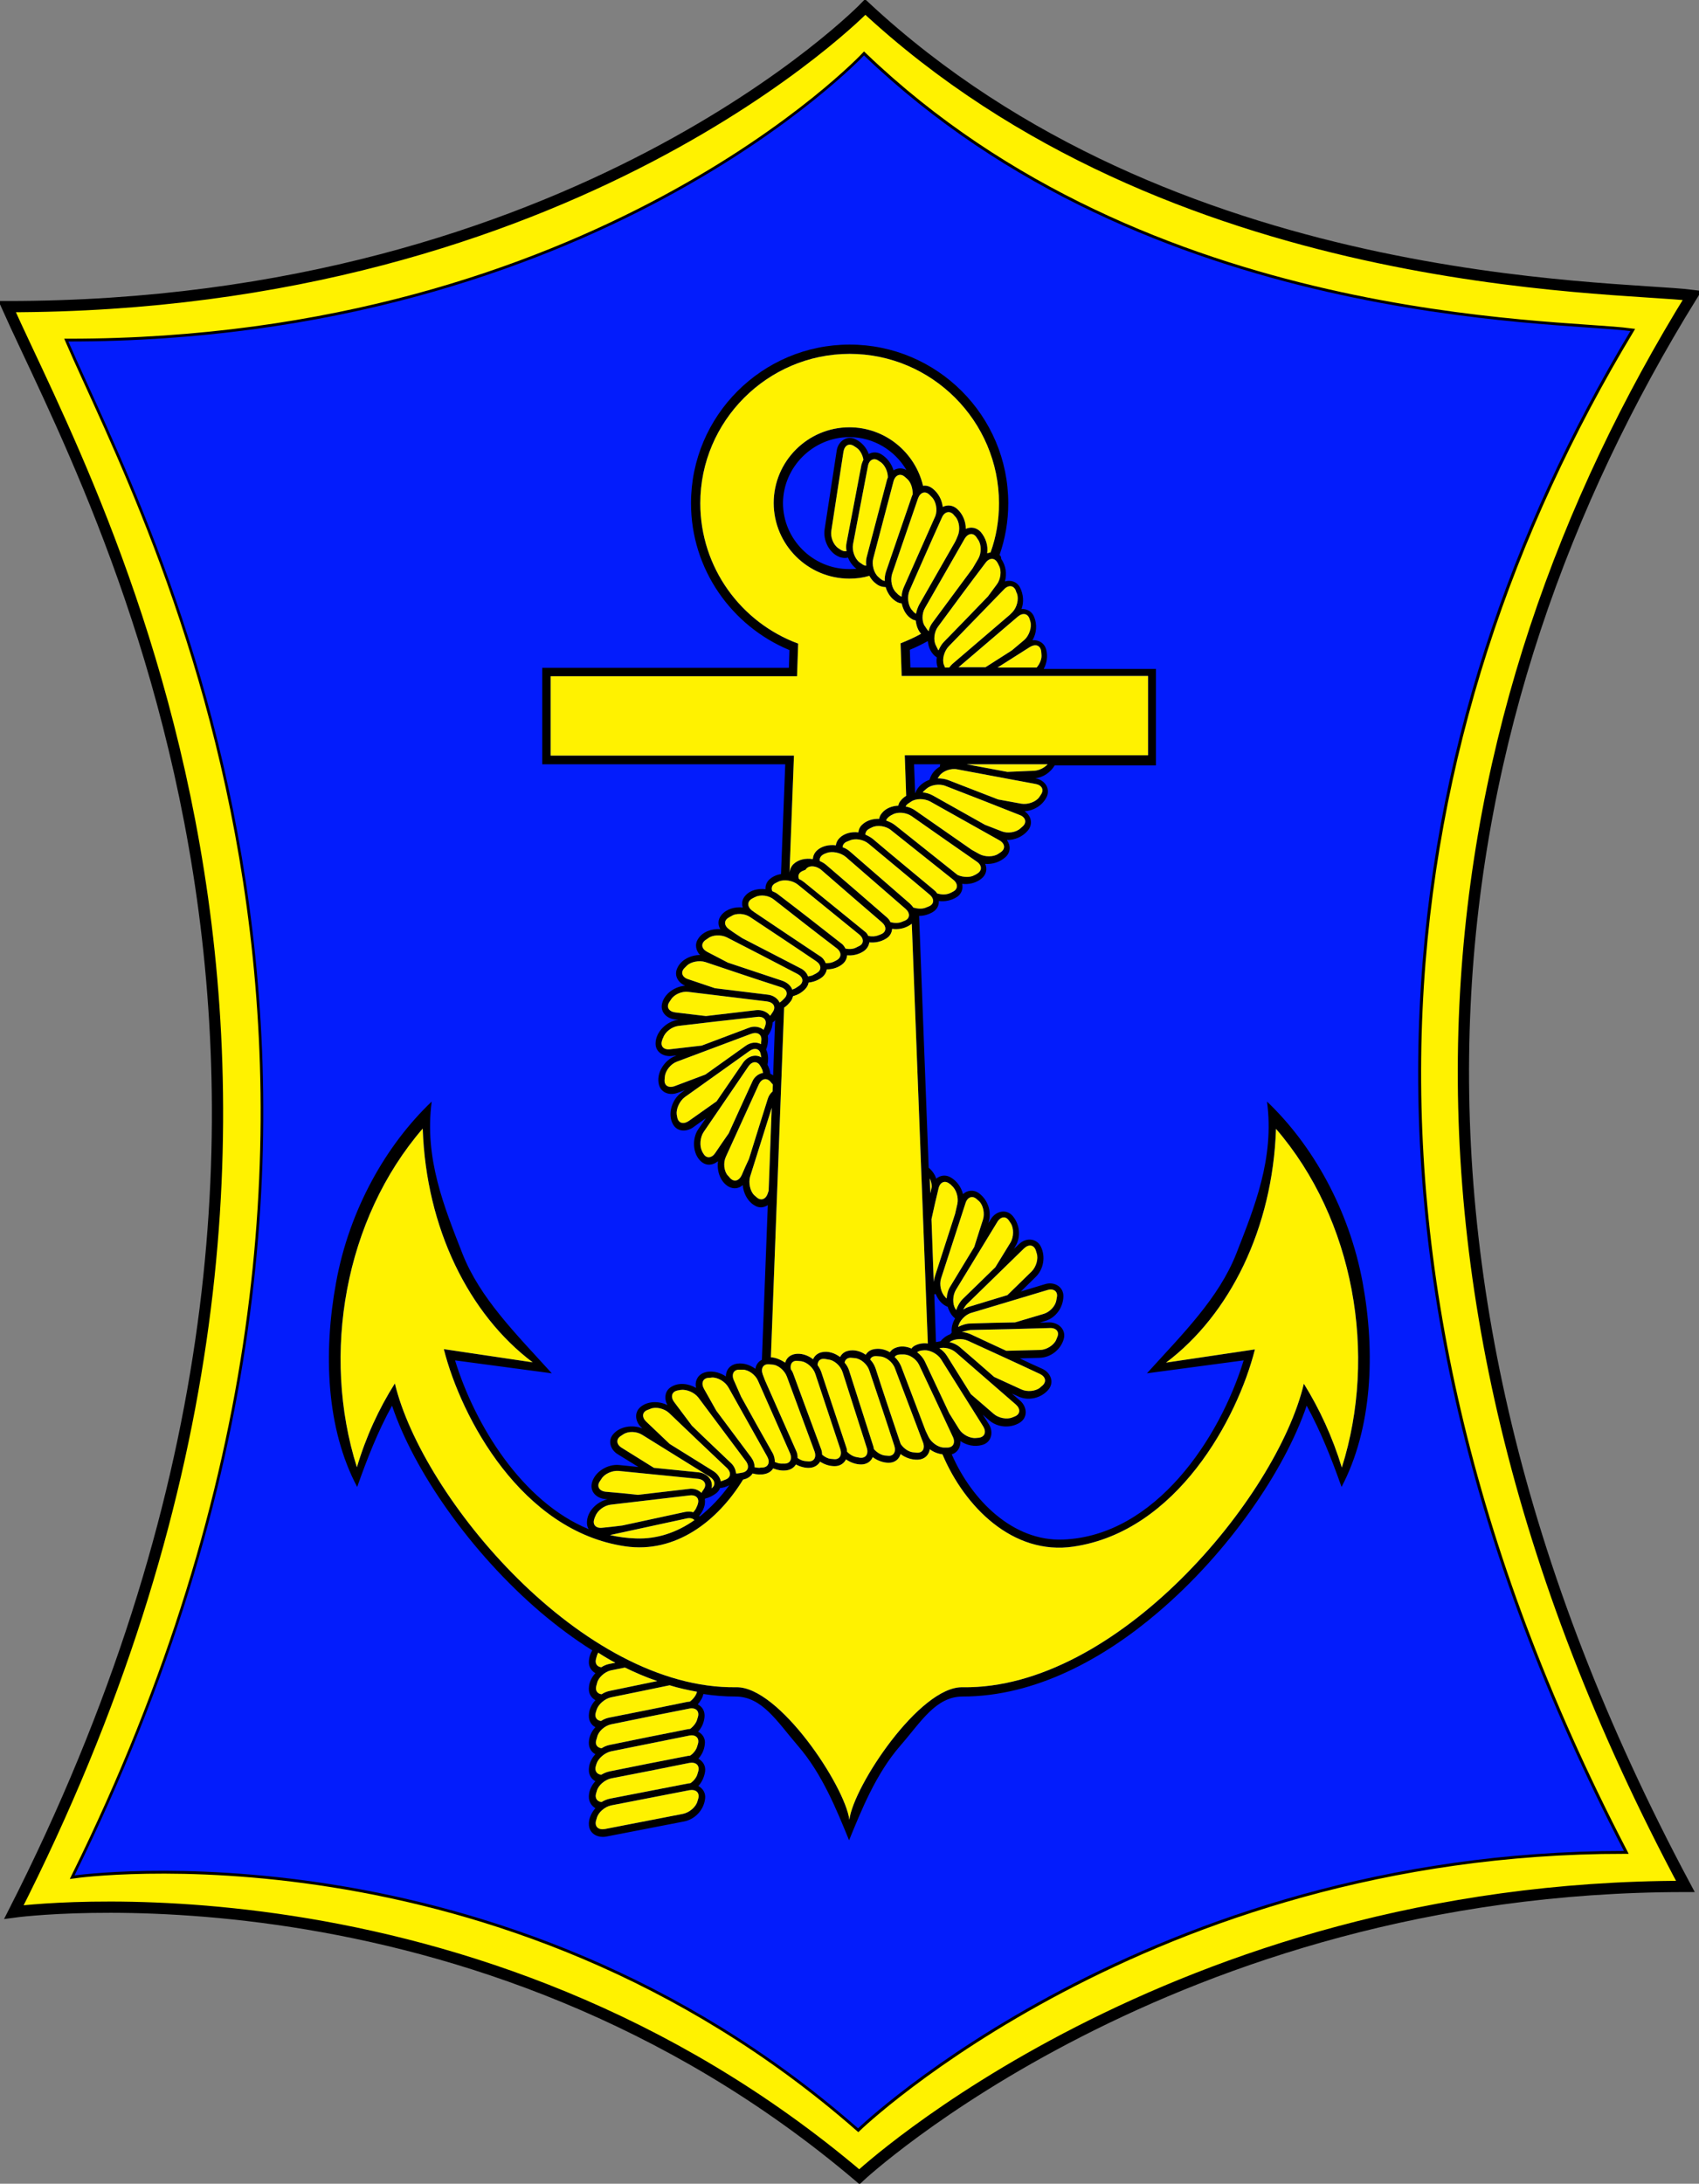 <?xml version="1.0" encoding="utf-8"?>
<!-- Generator: Adobe Illustrator 22.0.1, SVG Export Plug-In . SVG Version: 6.00 Build 0)  -->
<svg version="1.1"
	 id="svg3522" inkscape:output_extension="org.inkscape.output.svg.inkscape" inkscape:version="0.47pre1" sodipodi:docname="surabaya.ai" xmlns:cc="http://creativecommons.org/ns#" xmlns:dc="http://purl.org/dc/elements/1.1/" xmlns:inkscape="http://www.inkscape.org/namespaces/inkscape" xmlns:rdf="http://www.w3.org/1999/02/22-rdf-syntax-ns#" xmlns:sodipodi="http://sodipodi.sourceforge.net/DTD/sodipodi-0.dtd" xmlns:svg="http://www.w3.org/2000/svg"
	 xmlns="http://www.w3.org/2000/svg" xmlns:xlink="http://www.w3.org/1999/xlink" x="0px" y="0px" viewBox="0 0 604.1 776.3"
	 style="enable-background:new 0 0 604.1 776.3;" xml:space="preserve">
<rect x="0" y="0" width="604.1" height="776.3" fill="#808080" stroke="none"/>
<style type="text/css">
	.st0{fill:none;}
	.st1{fill:#FFFFFF;stroke:#000000;stroke-width:2;}
	.st2{fill:#FFF200;}
	.st3{fill:#031CFC;}
	.st4{fill:#050500;}
	.st5{fill:#FFFFFF;}
	.st6{fill:none;stroke:#000000;stroke-width:4;}
	.st7{fill:none;stroke:#000000;stroke-width:2;}
	.st8{fill:none;stroke:#070600;stroke-width:2;}
	.st9{fill:none;stroke:#050500;stroke-width:2;}
</style>
<inkscape:perspective  id="perspective3530" inkscape:persp3d-origin="0.5 : 0.33333333 : 1" inkscape:vp_x="0 : 0.5 : 1" inkscape:vp_y="0 : 1000 : 0" inkscape:vp_z="1 : 0.5 : 1" sodipodi:type="inkscape:persp3d">
	</inkscape:perspective>
<rect x="-80.2" y="-75.3" class="st0" width="765" height="990"/>
<g id="g4122" transform="translate(266.66,228.41)">
	<path id="path4124" class="st1" d="M-13.5,400.8h96.4"/>
</g>
<g id="g4126" transform="translate(253.502,221.023)">
	<path id="path4128" class="st1" d="M-16.8,417.4h132.5"/>
</g>
<g id="g4214" transform="translate(312.052,572.508)">
	<g id="XMLID_1_">
		<g>
			<path class="st2" d="M-5.2-320.3l-1,254.1l-7.6,1.1l-2-256.4C-12.3-321.1-8.7-320.7-5.2-320.3z"/>
			<path class="st2" d="M289.5-467.4c-90.9,146.8-123.8,338.6-2.4,565.6C103.8,98.2-6.6,201.3-6.6,201.3
				c-137.1-116.5-300.6-94.1-300.6-94.1c148.4-292,27.5-503.7-2.4-570.7C-107.3-463.5-4.4-570-4.4-570
				C104.5-468.7,261.6-471,289.5-467.4z M265.4,85.6c-112.5-216.8-82-400.1,2.3-540.3c-25.9-3.5-171.5-1.3-272.5-98
				c0,0-95.4,101.7-282.9,101.7c27.7,64,139.8,266.4,2.2,545.3c0,0,151.5-21.4,278.6,89.9C-6.9,184.1,95.5,85.6,265.4,85.6z"/>
			<path class="st3" d="M-175.3-271.8c0.6,3.6,1,7.3,1,11.6c0,8,0.4,13.4,0.9,18c0.3,2.9,0.7,5.5,1.1,8.3c1,7.2,19.6,9.3,23.7,10.8
				c4.1,1.5,9.3,3.6,12.4,9.3c3.1,5.7,18.6,26.8,25.8,32c7.2,5.2,14.4,13.9,23.7,16c9.3,2.1,12.4,4.6,14.4,2.6
				c2.1-2.1,1-10.3,1-10.3s13.4,11.4,20.6,11.9c7.2,0.5,10.8-0.5,10.8-7.2c0-6.7-15.5-43.8-22.2-55.2c-1-16.5,1-42.8,1-42.8
				s-13.9,5.7-15.5,9.8c-0.5-7.3-0.1-12.5,0.4-15.9c0.5-3.3,1.1-4.8,1.1-4.8s37.6-27.3,38.7-44.4c1.6-0.1,4.1-0.1,7.1,0l-5.3,256.6
				l-11.5-1.7l-7.2,1.4l-9.8,1.9L-76-66.6l-13.7,3.3h-14.4l-7.2,6.5l-15,1.3l-11.8,7.8l-9.8,6.5l-6.5,9.8l-9.1,7.2
				c0,0-1.6,5.5-4.4,9.8c-0.8,1.2-1.8,2.4-2.8,3.3c-4.6,3.9-3.9,34-3.9,34s7.2-18.3,17.6-29.4s30.1-19.6,51-22.9
				c20.9-3.3,45.1,6.5,57.5,8.5c3.1,0.5,7.8,1.1,13.2,1.9l0,1.8l-1.9-0.4l-0.3-0.1l-0.1,32.6v0.2l-2.3,0l0,9.2l-3.8,1.6l-13,30.6
				l-13.5,1.9l-3.3,7l-25.2,0.5l-11.7,7l-19.6,0.9l-5.1,6.1h250.6l-5.1-6.1l-19.6-0.9l-11.7-7l-25.2-0.5l-3.3-7l-13.5-1.9L23.8,26
				L20,24.3l0-9.2l-2.3,0v-0.2l0-22C32-0.7,24.8-2.5,29.9-0.6c5.2,2,26.1,0,26.1,0S41,7.2,37.7,10.5c-3.3,3.3-1.3,10.5,2.6,11.8
				c3.9,1.3,13.7,5.2,17.6,8.5s9.8,6.5,9.8,6.5s8.5-5.9,13.1-7.2s3.9-9.8,1.3-12.4C79.5,15.1,69.1,17,69.1,17l-12.4-3.3
				c0,0,14.4-4.6,19.6-5.2c5.2-0.7,14.4-10.5,15.7-19.6c1.3-9.1-12.4-11.8-17.6-13.1C86-25.4,90.6-15,98.5-11.1
				c25.5-2,52.9-31.4,64-52.9c11.1-21.6,11.1-58.8,11.1-58.8s5.9,2.6,9.1-2c3.3-4.6-4.6-14.4-4.6-14.4s0-5.2,0.7-9.8
				c0.7-4.6-5.2-13.1-5.2-13.1l-18.9-2c0,0-13.1-17-17.6-21.6c-4.6-4.6-25.5-19.6-34-19.6c-8.5,0-22.9-2-31.4-3.3
				c-8.5-1.3-38.5-11.8-42.5-11.8s-9.1,5.9-9.1,5.9c4.6,5.2,43.8,20.3,52.3,25.5c8.5,5.2,11.1,12.4,11.1,12.4s-20.9,0-26.8-0.7
				c-5.9-0.7-19-4.6-19-4.6L24-185.5c0,0,3.3,7.2,10.5,12.4c7.2,5.2,39.2,14.4,43.8,15c4.6,0.6,24.2-2.6,24.2-2.6s0,4.6,2.6,9.1
				c2.6,4.6,11.8,3.9,11.8,3.9s-11.1,3.3-14.4,9.8c-2.6,5.1-5.5,15.8-6.7,20.2c0.5-2.6,1.1-7.1-1.2-9.8c-3.3-3.9-8.5-12.4-11.1-13.7
				c-2.6-1.3-12.4-0.7-17,2c-4.6,2.6-0.7,11.8,7.2,11.8s5.2,7.2,7.8,12.4c2.6,5.2,11.1,19.6,18.3,19.6c7,0,11.5-16.6,11.8-17.6
				c-0.1,0.9-1.6,12.9-10.4,26.1c-9.1,13.7-37.2,25.5-37.2,25.5l-0.7-5.9c-0.6-5.9-9.1-2-13.7-2c-0.6,0-1.3,0-2.1,0
				c-5.6-0.1-16.4-0.6-26.7-0.6c-2.5,0-4.7,0.1-6.4,0.2L9.1-317.6c6.1,1.6,11,3.6,13.5,6.2c8.8,9.3,18.1,17.5,26.8,22.2
				c8.8,4.6,11.3-1.5,11.3-1.5l-1.4-3.7l-2.7-7.1c0,0,17,1,27.3,6.7c10.3,5.7,17.5,10.3,24.2,10.3s30.4-17,31.5-23.2
				s-9.3-8.3-14.4-8.8c8.8-5.7,16-11.9,18.6-19.6c2.6-7.7,4.6-17,17-26.8c4.1-9.3,4.1-13.4-6.2-10.8c-10.3,2.6-35.1,14.4-46.4,23.7
				c-11.3,9.3-23.2,19.1-33.5,20.6c-10.3,1.6-26.3-2.1-26.3-2.1s18-9.3,19.6-14.9c-6.2-6.7-7.7-6.2-18-6.7
				c-10.3-0.5-16,2.1-23.2,5.7c-4,2-11,1.5-18.2,0.5l-0.9-41.8l0-2.8l0.1-6.6l-2-0.9l-0.5-0.2l-0.2-5.8l-0.4-16.1l-9.2-17.3l0-0.3
				l-5.4-47.5v-1.6l-0.1,0.8l-0.1-0.8v1.6l-5.4,47.5l0,0.3l-9.2,17.3l-0.4,15l-0.2,6.9l-0.2,0.1l-2.3,1.1l0.1,6.6l0,2.8l-0.8,37.1
				c-8.1-1.3-16.3-2.5-21.6-2.5c-9.5,0-20.7-0.4-22.5-0.5c-0.1-0.1-0.2,0-0.2,0s-8.3-13.4-26.8-25.8c0,0,3.1,25.8,0.5,33.5
				c-9.8,3.1-43.3,15-45.9,78.9c-9.8-10.3-24.8-38.7-30.9-40.7c-6.2-2.1-8.8,3.6-8.8,3.6s2.6,1.5,4.6,12.4c0.8,3.9,1.7,7.5,2.6,11.2
				C-176.7-278.4-175.9-275.2-175.3-271.8z M267.7-454.8c-84.2,140.2-114.8,323.5-2.3,540.3C95.5,85.6-6.9,184.1-6.9,184.1
				C-134,72.8-285.5,94.2-285.5,94.2c137.6-278.9,25.5-481.3-2.2-545.3c187.5,0,282.9-101.7,282.9-101.7
				C96.2-456,241.8-458.3,267.7-454.8z"/>
			<path class="st2" d="M178.2-139.1c0,0,7.8,9.8,4.6,14.4c-3.3,4.6-9.1,2-9.1,2l-5.2-20.9L154.6-164l18.9,2c0,0,5.9,8.5,5.2,13.1
				C178.2-144.4,178.2-139.1,178.2-139.1z"/>
			<path class="st2" d="M95.2-115.7c0.1-0.2,0.3-0.9,0.5-1.9c1.2-4.4,4.1-15.1,6.7-20.2c3.3-6.5,14.4-9.8,14.4-9.8
				s-9.1,0.7-11.8-3.9c-2.6-4.6-2.6-9.1-2.6-9.1s-19.6,3.3-24.2,2.6c-4.6-0.6-36.6-9.8-43.8-15c-7.2-5.2-10.5-12.4-10.5-12.4
				l13.7,3.9c0,0,13.1,3.9,19,4.6c5.9,0.7,26.8,0.7,26.8,0.7s-2.6-7.2-11.1-12.4c-8.5-5.2-47.7-20.3-52.3-25.5c0,0,5.2-5.9,9.1-5.9
				s34,10.5,42.5,11.8c8.5,1.3,22.9,3.3,31.4,3.3c8.5,0,29.4,15,34,19.6c4.6,4.6,17.6,21.6,17.6,21.6l13.7,20.3l5.2,20.9
				c0,0,0,37.2-11.1,58.8c-11.1,21.6-38.5,51-64,52.9C90.6-15,86-25.4,74.3-24.1c5.2,1.3,18.9,3.9,17.6,13.1
				c-1.3,9.1-10.5,19-15.7,19.6c-5.2,0.6-19.6,5.2-19.6,5.2L69.1,17c0,0,10.4-2,13.1,0.7c2.6,2.6,3.3,11.1-1.3,12.4
				s-13.1,7.2-13.1,7.2s-5.9-3.3-9.8-6.5s-13.7-7.2-17.6-8.5c-3.9-1.3-5.9-8.5-2.6-11.8C41,7.2,56-0.6,56-0.6s-20.9,2-26.1,0
				C24.8-2.5,32-0.7,17.6-7.1l0-10.6l-2.3,0.5l-0.9-42.2l1.7,0l16.3,2h0l3.3-2.6l28-1.3c0,0,28.1-11.8,37.2-25.5
				c8.8-13.2,10.3-25.2,10.4-26.1c-0.3,1-4.8,17.6-11.8,17.6c-7.2,0-15.7-14.4-18.3-19.6c-2.6-5.2,0-12.4-7.8-12.4
				s-11.8-9.2-7.2-11.8c4.6-2.6,14.4-3.3,17-2c2.6,1.3,7.8,9.8,11.1,13.7c2.2,2.7,1.7,7.2,1.2,9.8C95.4-116.6,95.3-115.9,95.2-115.7
				z M98.5-196c0-1.8-3.4-3.3-7.5-3.3s-7.5,1.5-7.5,3.3c0,1.8,3.4,3.3,7.5,3.3S98.5-194.2,98.5-196z"/>
			<path class="st2" d="M59.4-294.4l1.4,3.7c0,0-2.6,6.2-11.3,1.5c-8.8-4.6-18-12.9-26.8-22.2c-2.5-2.6-7.4-4.6-13.5-6.2L8.5-347
				c7.2,1,14.2,1.5,18.2-0.5c7.2-3.6,12.9-6.2,23.2-5.7c10.3,0.5,11.9,0,18,6.7c-1.6,5.7-19.6,14.9-19.6,14.9s16,3.6,26.3,2.1
				c10.3-1.5,22.2-11.3,33.5-20.6c11.3-9.3,36.1-21.1,46.4-23.7c10.3-2.6,10.3,1.5,6.2,10.8c-12.4,9.8-14.4,19.1-17,26.8
				c-2.6,7.7-9.8,13.9-18.6,19.6c5.2,0.5,15.5,2.6,14.4,8.8s-24.8,23.2-31.5,23.2s-13.9-4.6-24.2-10.3c-10.3-5.7-27.3-6.7-27.3-6.7
				L59.4-294.4z"/>
			<polygon class="st2" points="110.2,73.9 115.3,80 -135.3,80 -130.2,73.9 -110.6,72.9 -98.9,65.9 -73.6,65.5 -70.4,58.5 
				-56.8,56.6 -43.8,26 -40,24.3 19.9,24.3 20,24.3 23.8,26 36.8,56.6 50.3,58.5 53.6,65.5 78.8,65.9 90.5,72.9 			"/>
			<path class="st4" d="M90.9-199.2c4.2,0,7.5,1.5,7.5,3.3c0,1.8-3.4,3.3-7.5,3.3s-7.5-1.5-7.5-3.3
				C83.4-197.8,86.8-199.2,90.9-199.2z"/>
			<path class="st2" d="M95.2-115.7c0.1-0.2,0.2-0.9,0.5-1.9C95.5-116.6,95.3-115.9,95.2-115.7z"/>
			<path class="st2" d="M63.2-67.3l0.7,5.9l-28,1.3l11.6-9.2c0.8,0,1.5,0,2.1,0C54-69.2,62.5-73.1,63.2-67.3z"/>
			<path class="st2" d="M35.8-60.1l-3.3,2.6h0l-16.3-2l-1.7,0l-0.2-10.3c1.8-0.1,3.9-0.2,6.4-0.2c10.3,0,21.1,0.5,26.7,0.6
				L35.8-60.1z"/>
			<polygon class="st2" points="20,15.1 20,24.3 19.9,24.3 -40,24.3 -40,15.1 -37.7,15.1 -37.7,14.9 17.7,14.9 17.7,15.1 			"/>
			<path class="st2" d="M-30.2-8.3l3.3,4.4l9.5-12.4c0.6,0.1,1.2,0.2,1.8,0.3L-8.4-3l5.5-10.4c2,0.4,4,0.9,5.9,1.4l5.3,9.9l2.8-6
				l0.6-1.3c1.6,0.5,3,1.1,4.4,1.7c0.5,0.2,1,0.4,1.5,0.7l0,22h-55.4l0.1-32.6l0.3,0.1L-30.2-8.3z"/>
			<path class="st2" d="M17.6-17.7l0,10.6c-0.5-0.2-1-0.4-1.5-0.7c-1.3-0.6-2.8-1.1-4.4-1.7l3.6-7.7L17.6-17.7z"/>
			<path class="st2" d="M14.5-59.4l0.9,42.2l-3.6,7.7c-0.2-0.1-0.4-0.2-0.6-0.2l-0.7-59.5c1.1-0.2,2.3-0.3,3.8-0.4L14.5-59.4z"/>
			<path class="st2" d="M9.1-317.6l5.1,247.9c-1.5,0.1-2.8,0.3-3.8,0.4L7.7-317.9C8.2-317.8,8.7-317.7,9.1-317.6z"/>
			<path class="st5" d="M11.8-9.5l-0.6,1.3l0-1.5C11.3-9.6,11.6-9.6,11.8-9.5z"/>
			<path class="st2" d="M11.1-9.7l0,1.5l-2.8,6L3-12.1C5.9-11.3,8.6-10.6,11.1-9.7z"/>
			<path class="st2" d="M10.5-69.2l0.7,59.5c-2.5-0.9-5.2-1.6-8.1-2.4l-2.5-4.7l0.9-0.5L0.8-67.2l4.8-0.7
				C5.7-67.9,6.9-68.6,10.5-69.2z"/>
			<path class="st2" d="M7.7-317.9l2.8,248.7c-3.6,0.6-4.8,1.3-4.8,1.3l-4.8,0.7l-2.5-252.5C1.6-319.2,4.8-318.6,7.7-317.9z"/>
			<path class="st5" d="M8.5-347l0.6,29.4c-0.5-0.1-0.9-0.3-1.4-0.4l-0.3-29.2C7.7-347.1,8.1-347,8.5-347z"/>
			<path class="st2" d="M-16.2-370.7L-16.2-370.7l-1.9-2.2l-8.6-10.3l-0.3,31.8c-0.5-0.1-1-0.2-1.5-0.2l0.8-37.1l0-2.8l0.6,0H7.5
				h0.2l0,2.8L8.5-347c-0.4,0-0.8-0.1-1.2-0.2l-0.4-36.8l-9.1,14l0,0l-1.9-3.3l-6.5-11.4L-16.2-370.7z"/>
			<polygon class="st2" points="7.8,-398.2 7.7,-391.6 7.5,-391.6 -27.2,-391.6 -27.7,-391.6 -27.8,-398.2 -25.5,-399.3 
				-25.2,-398.7 5.5,-398.7 5.7,-399.1 			"/>
			<path class="st2" d="M7.4-347.1l0.3,29.2c-2.9-0.7-6.1-1.3-9.3-1.8l-0.3-28.7C1.1-348.1,4.2-347.6,7.4-347.1z"/>
			<path class="st2" d="M6.9-383.9l0.4,36.8c-3.1-0.4-6.3-0.9-9.3-1.3l-0.2-21.5L6.9-383.9z"/>
			<polygon class="st2" points="5.7,-399.1 5.5,-398.7 -25.2,-398.7 -25.5,-399.3 -25.3,-399.3 -25.1,-406.2 -24.5,-406.2 
				-9.9,-426.3 4.4,-405.2 5.1,-405.2 5.3,-399.3 			"/>
			<polygon class="st2" points="4.7,-421.2 5.1,-405.2 4.4,-405.2 -9.9,-426.3 -24.5,-406.2 -25.1,-406.2 -24.7,-421.2 
				-15.5,-438.5 -15.5,-438.8 -4.6,-438.8 -4.5,-438.5 			"/>
			<path class="st2" d="M0.5-16.8L3-12.1c-1.9-0.5-3.9-0.9-5.9-1.4l2.5-4.8L0.5-16.8z"/>
			<path class="st2" d="M0.8-67.2l0.5,49.9l-0.9,0.5l-0.8-1.5l-2.5,4.8C-4-13.7-5.2-14-6.4-14.2l0.1-0.2l0.2-51.7L0.8-67.2z"/>
			<path class="st2" d="M-1.6-319.7L0.8-67.2l-7,1l1-254.1C-4-320.1-2.8-319.9-1.6-319.7z"/>
			<path class="st2" d="M-1.9-348.4l0.3,28.7c-1.2-0.2-2.3-0.4-3.5-0.5l0.1-28.5C-4-348.7-3-348.6-1.9-348.4z"/>
			<path class="st2" d="M-2.1-369.9l0.2,21.5c-1.1-0.1-2.1-0.3-3.1-0.4l0.1-23.9l0.9-0.5L-2.1-369.9L-2.1-369.9z"/>
			<path class="st2" d="M-2.9-13.5L-8.4-3L-15.6-16c0.7,0.1,1.5,0.3,2.2,0.4c2.4,0.4,4.7,0.9,7,1.3C-5.2-14-4-13.7-2.9-13.5z"/>
			<path class="st2" d="M-10.6-384.6l6.5,11.4l-0.9,0.5l-0.1,23.9c-1-0.1-1.9-0.2-2.7-0.2c-2.3-0.1-5.1-0.4-8.2-0.8l-0.2-20.9
				L-10.6-384.6z"/>
			<polygon class="st2" points="-9.9,-486.2 -4.6,-438.8 -15.5,-438.8 -10.1,-486.3 -10.1,-487.9 -10,-487.1 -9.9,-487.9 			"/>
			<path class="st2" d="M-5.1-348.8l-0.1,28.5c-3.6-0.5-7.1-0.9-10.6-1.2l-0.2-28.4c3.1,0.4,5.9,0.7,8.2,0.8
				C-6.9-348.9-6-348.9-5.1-348.8z"/>
			<path class="st2" d="M-6.2-66.2l-0.2,51.7l-0.1,0.2c-2.3-0.5-4.7-0.9-7-1.3l0.1-0.3l-0.4-49.2L-6.2-66.2z"/>
			<path class="st2" d="M-13.8-65.1l0.4,49.2l-0.1,0.3c-0.7-0.1-1.5-0.3-2.2-0.4l-0.8-1.5l-0.9,1.2c-0.8-0.1-1.5-0.3-2.3-0.4
				l0.2-48.1l3,0.1L-13.8-65.1z"/>
			<path class="st2" d="M-15.8-321.4l2,256.4l-2.8,0.4l-3-0.1l1-256.9C-17.6-321.6-16.7-321.5-15.8-321.4z"/>
			<path class="st5" d="M-16.5-17.4l0.8,1.5c-0.6-0.1-1.2-0.2-1.8-0.3L-16.5-17.4z"/>
			<path class="st2" d="M-16-349.8l0.2,28.4c-0.9-0.1-1.8-0.2-2.7-0.2l0.1-28.5C-17.6-350-16.8-349.9-16-349.8z"/>
			<path class="st2" d="M-16.2-370.7l0.2,20.9c-0.8-0.1-1.6-0.2-2.4-0.3l0.1-22.6l0.2-0.2L-16.2-370.7L-16.2-370.7z"/>
			<path class="st2" d="M-19.7-16.6c0.8,0.1,1.5,0.3,2.3,0.4l-9.5,12.4l-3.3-4.4l0.1-10C-26.8-17.8-23.3-17.2-19.7-16.6z"/>
			<path class="st2" d="M-18.1-372.9l-0.2,0.2l-0.1,22.6c-2.8-0.4-5.7-0.8-8.6-1.3l0.3-31.8L-18.1-372.9z"/>
			<path class="st2" d="M-18.4-350.1l-0.1,28.5c-3.2-0.2-6.1-0.4-8.8-0.5l0.3-29.3C-24.1-351-21.1-350.5-18.4-350.1z"/>
			<path class="st2" d="M-18.5-321.6l-1,256.9l-10.2-0.4l2.4-257C-24.6-322-21.7-321.9-18.5-321.6z"/>
			<path class="st2" d="M-19.5-64.8l-0.2,48.1c-3.6-0.6-7.1-1.1-10.4-1.6l0.4-46.9L-19.5-64.8z"/>
			<path class="st5" d="M-27-351.4l-0.3,29.3c-0.6,0-1.2,0-1.8,0l0.6-29.5C-28-351.6-27.5-351.5-27-351.4z"/>
			<path class="st2" d="M-27.3-322.1l-2.4,257l-3.2-0.1l-1.5-0.2l5.3-256.6C-28.5-322.2-27.9-322.2-27.3-322.1z"/>
			<path class="st2" d="M-52.9-319.7c-13.7,5.4-19.5,17.1-19.5,17.1l-0.2,0c0.3-3.4,0.5-6.8,0.6-10.1c0.4-13.6,1.6-31.1,0.8-37
				c-0.5-3.8-1-4.8-1.3-5c1.8,0.1,13,0.5,22.5,0.5c5.3,0,13.5,1.2,21.6,2.5l-0.6,29.5c-3-0.1-5.5-0.1-7.1,0l-2.8-0.3
				C-44.3-322.3-49-321.3-52.9-319.7z"/>
			<path class="st2" d="M-29.7-65.2l-0.4,46.9c-1.8-0.3-3.6-0.5-5.3-0.8l1-46.5l1.5,0.2L-29.7-65.2z"/>
			<path class="st2" d="M-30.1-18.2l-0.1,10l-7.1-9.4l1.9,0.4l0-1.8C-33.7-18.8-31.9-18.5-30.1-18.2z"/>
			<path class="st2" d="M-167.9-14.3c2.8-4.3,4.4-9.8,4.4-9.8l9.1-7.2l6.5-9.8l9.8-6.5l11.8-7.8l15-1.3l7.2-6.5h14.4l13.7-3.3
				l13.1,2.6l9.8-1.9l7.2-1.4l11.5,1.7l-1,46.5c-5.4-0.8-10.1-1.4-13.2-1.9c-12.4-2-36.6-11.8-57.5-8.5c-20.9,3.3-40.5,11.8-51,22.9
				s-17.6,29.4-17.6,29.4s-0.6-30,3.9-34C-169.7-12-168.8-13.1-167.9-14.3z"/>
			<path class="st2" d="M-72.4-302.6c0,0,5.8-11.7,19.5-17.1c4-1.6,8.6-2.6,13.9-2.7l2.8,0.3c-1,17-38.7,44.4-38.7,44.4
				s-0.6,1.5-1.1,4.8l-1-0.2c0.9-5.1,1.8-9.2,1.8-9.2s1.6-9.6,2.5-20.3L-72.4-302.6z"/>
			<path class="st2" d="M-175.3-271.8c-0.6-3.4-1.3-6.6-2.1-9.7c-0.9-3.7-1.8-7.3-2.6-11.2c-2.1-10.8-4.6-12.4-4.6-12.4
				s2.6-5.7,8.8-3.6c6.2,2.1,21.1,30.4,30.9,40.7c2.6-64,36.1-75.8,45.9-78.9c2.6-7.7-0.5-33.5-0.5-33.5
				c18.6,12.4,26.8,25.8,26.8,25.8s0.1,0,0.2,0c0.3,0.2,0.8,1.2,1.3,5c0.8,5.8-0.4,23.4-0.8,37c-0.1,3.3-0.3,6.7-0.6,10.1
				c-0.9,10.6-2.5,20.3-2.5,20.3s-0.9,4.1-1.8,9.2l1,0.2c-0.5,3.4-0.9,8.6-0.4,15.9c1.5-4.1,15.5-9.8,15.5-9.8s-2.1,26.3-1,42.8
				c6.7,11.4,22.2,48.5,22.2,55.2c0,6.7-3.6,7.7-10.8,7.2c-7.2-0.5-20.6-11.9-20.6-11.9l-0.8-0.9l-26.5-16.2l17.1,18.6
				c0,0,3.5,3.5,6.6,1.9s3.6-3.3,3.6-3.3s1,8.3-1,10.3c-2.1,2.1-5.2-0.5-14.4-2.6c-9.3-2.1-16.5-10.8-23.7-16
				c-7.2-5.2-22.7-26.3-25.8-32c-3.1-5.7-8.3-7.7-12.4-9.3c-4.1-1.5-22.7-3.6-23.7-10.8c-0.4-2.8-0.8-5.4-1.1-8.3
				c-0.5-4.7-0.9-10.1-0.9-18C-174.4-264.5-174.7-268.3-175.3-271.8z M-71.3-190.1c0-2.8-2.3-5.1-5.3-5.1s-5.3,2.3-5.3,5.1
				c0,2.8,2.3,5.1,5.3,5.1S-71.3-187.4-71.3-190.1z"/>
			<path class="st2" d="M-72.1-174.6l0.8,0.9c0,0-0.4,1.8-3.6,3.3s-6.6-1.9-6.6-1.9l-17.1-18.6L-72.1-174.6z"/>
			<ellipse class="st4" cx="-76.5" cy="-190.1" rx="5.3" ry="5.1"/>
			<path class="st3" d="M-72.5-354.6c-0.1,0-0.2,0-0.2,0S-72.7-354.8-72.5-354.6z"/>
		</g>
		<g>
			<path class="st6" d="M-4.4-570c0,0-102.9,106.5-305.1,106.5c29.9,67,150.8,278.8,2.4,570.7c0,0,163.4-22.4,300.6,94.1
				c0,0,110.4-103.2,293.7-103.2c-121.4-227-88.4-418.8,2.4-565.6C261.6-471,104.5-468.7-4.4-570z"/>
			<path class="st7" d="M-4.8-552.8c0,0-95.4,101.7-282.9,101.7c27.7,64,139.8,266.4,2.2,545.3c0,0,151.5-21.4,278.6,89.9
				c0,0,102.4-98.6,272.3-98.6c-112.5-216.8-82-400.1,2.3-540.3C241.8-458.3,96.2-456-4.8-552.8z"/>
			<path class="st7" d="M-28.5-351.7c-8.1-1.3-16.3-2.5-21.6-2.5c-9.5,0-20.7-0.4-22.5-0.5c-0.1,0-0.2,0-0.2,0s-8.3-13.4-26.8-25.8
				c0,0,3.1,25.8,0.5,33.5c-9.8,3.1-43.3,15-45.9,78.9c-9.8-10.3-24.8-38.7-30.9-40.7c-6.2-2.1-8.8,3.6-8.8,3.6s2.6,1.5,4.6,12.4
				c0.8,3.9,1.7,7.5,2.6,11.2c0.8,3.2,1.5,6.4,2.1,9.7c0.6,3.6,1,7.3,1,11.6c0,8,0.4,13.4,0.9,18c0.3,2.9,0.7,5.5,1.1,8.3
				c1,7.2,19.6,9.3,23.7,10.8c4.1,1.5,9.3,3.6,12.4,9.3c3.1,5.7,18.6,26.8,25.8,32c7.2,5.2,14.4,13.9,23.7,16
				c9.3,2.1,12.4,4.6,14.4,2.6c2.1-2.1,1-10.3,1-10.3s13.4,11.4,20.6,11.9c7.2,0.5,10.8-0.5,10.8-7.2c0-6.7-15.5-43.8-22.2-55.2
				c-1-16.5,1-42.8,1-42.8s-13.9,5.7-15.5,9.8c-0.5-7.3-0.1-12.5,0.4-15.9c0.5-3.3,1.1-4.8,1.1-4.8s37.6-27.3,38.7-44.4
				c1.6-0.1,4.1-0.1,7.1,0"/>
			<path class="st7" d="M9.1-317.6c6.1,1.6,11,3.6,13.5,6.2c8.8,9.3,18.1,17.5,26.8,22.2c8.8,4.6,11.3-1.5,11.3-1.5l-1.4-3.7
				l-2.7-7.1c0,0,17,1,27.3,6.7c10.3,5.7,17.5,10.3,24.2,10.3s30.4-17,31.5-23.2s-9.3-8.3-14.4-8.8c8.8-5.7,16-11.9,18.6-19.6
				c2.6-7.7,4.6-17,17-26.8c4.1-9.3,4.1-13.4-6.2-10.8c-10.3,2.6-35.1,14.4-46.4,23.7c-11.3,9.3-23.2,19.1-33.5,20.6
				c-10.3,1.6-26.3-2.1-26.3-2.1s18-9.3,19.6-14.9c-6.2-6.7-7.7-6.2-18-6.7c-10.3-0.5-16,2.1-23.2,5.7c-4,2-11,1.5-18.2,0.5"/>
			<path class="st7" d="M-97.5-374.7c0,0,11.3,14.4,14,19.5c2.7,5.1,2.3,3.5,2.7,19.1c0.4,15.6,1.2,31.5-2.7,40.1
				s-4.7,21.8-4.7,28.8"/>
			<line class="st7" x1="-145" y1="-268" x2="-135.1" y2="-251.2"/>
			<path class="st8" d="M-113.3-264.8c0,0-5.2-8.1-7.2-18c-1.2-5.7-1.3-12.1,1.3-17.7c2.4-5.4,5.6-11,8.7-16.3
				c5.8-9.8,11.4-18.3,11.9-22.6c0.8-6.6,1.2-10.5,1.2-10.5"/>
			<path class="st8" d="M-109.4-273c0,0-7.8-4.8-11-9.9c-0.8-1.3-1.3-2.5-1.4-3.7"/>
			<line class="st8" x1="-109.4" y1="-281.2" x2="-120.3" y2="-295.2"/>
			<line class="st8" x1="-105.9" y1="-289" x2="-117.2" y2="-302.6"/>
			<line class="st8" x1="-103.2" y1="-296.4" x2="-113.7" y2="-310.4"/>
			<polyline class="st8" points="-101.2,-305.3 -110.4,-316.9 -111.3,-318.1 			"/>
			<line class="st8" x1="-98.5" y1="-312.7" x2="-106.7" y2="-322"/>
			<line class="st8" x1="-97" y1="-319.7" x2="-102.8" y2="-327.9"/>
			<line class="st8" x1="-93.1" y1="-327.1" x2="-99.3" y2="-332.9"/>
			<line class="st8" x1="-89.2" y1="-334.5" x2="-97.3" y2="-340.3"/>
			<line class="st8" x1="-88.8" y1="-348.5" x2="-97" y2="-348.9"/>
			<line class="st8" x1="-91.1" y1="-355.1" x2="-97" y2="-355.9"/>
			<path class="st9" d="M-72.4-302.6c0,0,5.8-11.7,19.5-17.1c4-1.6,8.6-2.6,13.9-2.7"/>
			<line class="st9" x1="-72.1" y1="-296.7" x2="-59.2" y2="-296.7"/>
			<line class="st9" x1="-72.4" y1="-302.6" x2="-57.7" y2="-302.2"/>
			<line class="st9" x1="-68.2" y1="-308.4" x2="-53" y2="-308"/>
			<line class="st9" x1="-61.2" y1="-313.9" x2="-48.3" y2="-313.5"/>
			<polyline class="st9" points="-54.9,-319.7 -52.9,-319.7 -42.5,-319.7 			"/>
			<line class="st9" x1="-123.4" y1="-196.8" x2="-126.9" y2="-219.7"/>
			<line class="st9" x1="-129.2" y1="-204.5" x2="-132.4" y2="-218.2"/>
			<line class="st9" x1="-171.3" y1="-234.9" x2="-149.1" y2="-232.6"/>
			<polyline class="st9" points="-174,-242.3 -173.4,-242.2 -158,-241.1 			"/>
			<line class="st9" x1="-172.8" y1="-248.9" x2="-161.9" y2="-247.3"/>
			<line class="st9" x1="-173.2" y1="-255.1" x2="-165" y2="-255.1"/>
			<line class="st9" x1="-173.2" y1="-260.6" x2="-165.4" y2="-260.2"/>
			<line class="st9" x1="-174.4" y1="-266.8" x2="-167.8" y2="-266.8"/>
			<polyline class="st9" points="-175.5,-271.8 -175.3,-271.8 -170.1,-271.8 			"/>
			<line class="st9" x1="-175.5" y1="-276.9" x2="-170.9" y2="-276.9"/>
			<polyline class="st9" points="-177.9,-281.6 -177.4,-281.6 -174.4,-281.6 			"/>
			<polyline class="st9" points="-72.1,-174.6 -98.5,-190.8 -101.2,-192.5 			"/>
			<path class="st9" d="M-100.1-192.5l1.5,1.7l17.1,18.6c0,0,3.5,3.5,6.6,1.9s3.6-3.3,3.6-3.3"/>
			<path class="st8" d="M-72.8-240.3c0,0-5.8-10.1-5.8-18.3c0-4,0.8-9.7,1.7-14.6c0.9-5.1,1.8-9.2,1.8-9.2s1.6-9.6,2.5-20.3
				c0.3-3.4,0.5-6.8,0.6-10.1c0.4-13.6,1.6-31.1,0.8-37c-0.5-3.8-1-4.8-1.3-5c-0.1-0.1-0.2,0-0.2,0"/>
			<line class="st9" x1="39.2" y1="-301.4" x2="55.9" y2="-299.5"/>
			<polyline class="st9" points="45,-296 59.4,-294.4 59.4,-294.4 			"/>
			<line class="st9" x1="85.5" y1="-298.7" x2="110.4" y2="-296.4"/>
			<line class="st9" x1="87.8" y1="-303.4" x2="117.4" y2="-303.4"/>
			<line class="st9" x1="98" y1="-309.6" x2="121.7" y2="-310.8"/>
			<line class="st9" x1="103" y1="-315.4" x2="120.9" y2="-316.6"/>
			<line class="st9" x1="110" y1="-320.5" x2="125.2" y2="-322.8"/>
			<line class="st9" x1="117.8" y1="-328.3" x2="129.9" y2="-328.3"/>
			<line class="st9" x1="122.5" y1="-332.9" x2="135.3" y2="-332.9"/>
			<line class="st9" x1="126" y1="-338" x2="138.4" y2="-338"/>
			<line class="st9" x1="130.6" y1="-344.6" x2="141.5" y2="-345.4"/>
			<line class="st9" x1="137.3" y1="-350" x2="145.4" y2="-350"/>
			<line class="st9" x1="143.5" y1="-355.1" x2="150.5" y2="-355.5"/>
			<line class="st9" x1="146.2" y1="-360.6" x2="157.1" y2="-360.6"/>
			<line class="st9" x1="49.3" y1="-340.7" x2="63.3" y2="-341.1"/>
			<path class="st7" d="M95.2-115.6C95.2-115.6,95.2-115.6,95.2-115.6C95.2-115.6,95.2-115.6,95.2-115.6
				C95.2-115.7,95.2-115.7,95.2-115.6c0.1-0.3,0.3-1,0.5-2c1.2-4.4,4.1-15.1,6.7-20.2c3.3-6.5,14.4-9.8,14.4-9.8s-9.1,0.7-11.8-3.9
				c-2.6-4.6-2.6-9.1-2.6-9.1s-19.6,3.3-24.2,2.6c-4.6-0.6-36.6-9.8-43.8-15c-7.2-5.2-10.5-12.4-10.5-12.4l13.7,3.9
				c0,0,13.1,3.9,19,4.6c5.9,0.7,26.8,0.7,26.8,0.7s-2.6-7.2-11.1-12.4c-8.5-5.2-47.7-20.3-52.3-25.5c0,0,5.2-5.9,9.1-5.9
				s34,10.5,42.5,11.8c8.5,1.3,22.9,3.3,31.4,3.3c8.5,0,29.4,15,34,19.6c4.6,4.6,17.6,21.6,17.6,21.6l18.9,2c0,0,5.9,8.5,5.2,13.1
				c-0.7,4.6-0.7,9.8-0.7,9.8s7.8,9.8,4.6,14.4c-3.3,4.6-9.1,2-9.1,2s0,37.2-11.1,58.8c-11.1,21.6-38.5,51-64,52.9
				C90.6-15,86-25.4,74.3-24.1c5.2,1.3,18.9,3.9,17.6,13.1c-1.3,9.1-10.5,19-15.7,19.6c-5.2,0.6-19.6,5.2-19.6,5.2L69.1,17
				c0,0,10.4-2,13.1,0.7c2.6,2.6,3.3,11.1-1.3,12.4s-13.1,7.2-13.1,7.2s-5.9-3.3-9.8-6.5s-13.7-7.2-17.6-8.5
				c-3.9-1.3-5.9-8.5-2.6-11.8C41,7.2,56-0.6,56-0.6s-20.9,2-26.1,0C24.8-2.5,32-0.7,17.6-7.1"/>
			<path class="st7" d="M111.5-112.9c-0.3,1-4.8,17.6-11.8,17.6c-7.2,0-15.7-14.4-18.3-19.6c-2.6-5.2,0-12.4-7.8-12.4
				s-11.8-9.2-7.2-11.8c4.6-2.6,14.4-3.3,17-2c2.6,1.3,7.8,9.8,11.1,13.7c2.2,2.7,1.7,7.2,1.2,9.8c-0.2,1-0.4,1.7-0.5,1.9"/>
			<path class="st7" d="M14.3-69.6c1.8-0.1,3.9-0.2,6.4-0.2c10.3,0,21.1,0.5,26.7,0.6c0.8,0,1.5,0,2.1,0c4.6,0,13.1-3.9,13.7,2
				l0.7,5.9c0,0,28.1-11.8,37.2-25.5c8.8-13.2,10.3-25.2,10.4-26.1v0c0,0,0,0,0,0"/>
			<path class="st7" d="M-35.4-19c-5.4-0.8-10.1-1.4-13.2-1.9c-12.4-2-36.6-11.8-57.5-8.5c-20.9,3.3-40.5,11.8-51,22.9
				s-17.6,29.4-17.6,29.4s-0.6-30,3.9-34c1-0.9,1.9-2,2.8-3.3c2.8-4.3,4.4-9.8,4.4-9.8l9.1-7.2l6.5-9.8l9.8-6.5l11.8-7.8l15-1.3
				l7.2-6.5h14.4l13.7-3.3l13.1,2.6l9.8-1.9l7.2-1.4l11.5,1.7"/>
			<line class="st9" x1="91.9" y1="-186.2" x2="102.4" y2="-186.2"/>
			<line class="st9" x1="102.4" y1="-186.2" x2="111.5" y2="-179.6"/>
			<line class="st9" x1="117.4" y1="-169.2" x2="126.5" y2="-169.2"/>
			<line class="st9" x1="128.5" y1="-175.1" x2="128.5" y2="-184.2"/>
			<line class="st9" x1="73.6" y1="-201.8" x2="61.2" y2="-204.5"/>
			<line class="st9" x1="154.6" y1="-164" x2="168.4" y2="-143.7"/>
			<line class="st9" x1="168.4" y1="-143.7" x2="173.6" y2="-122.8"/>
			<line class="st9" x1="157.3" y1="-142.4" x2="161.2" y2="-132.6"/>
			<line class="st9" x1="158.6" y1="-126.1" x2="158.6" y2="-119.5"/>
			<line class="st9" x1="154.6" y1="-115" x2="154.6" y2="-102.5"/>
			<line class="st9" x1="150.1" y1="-97.3" x2="147.5" y2="-88.2"/>
			<line class="st9" x1="142.9" y1="-81.6" x2="138.3" y2="-73.1"/>
			<line class="st9" x1="133.7" y1="-69.2" x2="123.9" y2="-59.4"/>
			<line class="st9" x1="115.4" y1="-56.8" x2="108.3" y2="-49"/>
			<line class="st9" x1="100.4" y1="-43.1" x2="90.6" y2="-37.2"/>
			<line class="st9" x1="123.3" y1="-143.7" x2="125.2" y2="-125.4"/>
			<line class="st9" x1="123.3" y1="-118.2" x2="119.4" y2="-110.4"/>
			<line class="st9" x1="110.2" y1="-103.2" x2="118.7" y2="-105.2"/>
			<line class="st9" x1="106.3" y1="-90.1" x2="112.8" y2="-92.7"/>
			<line class="st9" x1="125.9" y1="-103.2" x2="123.9" y2="-98"/>
			<line class="st9" x1="132.4" y1="-120.8" x2="131.8" y2="-110.4"/>
			<line class="st9" x1="135" y1="-132.6" x2="135" y2="-125.4"/>
			<line class="st9" x1="133.1" y1="-145" x2="136.3" y2="-137.8"/>
			<line class="st9" x1="145.5" y1="-145" x2="149.4" y2="-135.9"/>
			<line class="st9" x1="146.8" y1="-128" x2="146.8" y2="-118.2"/>
			<line class="st9" x1="144.2" y1="-111" x2="140.3" y2="-103.9"/>
			<line class="st9" x1="137.7" y1="-99.3" x2="134.4" y2="-94.1"/>
			<line class="st9" x1="133.7" y1="-89.5" x2="127.2" y2="-80.3"/>
			<line class="st9" x1="121.3" y1="-75.1" x2="116.1" y2="-66"/>
			<line class="st9" x1="109.6" y1="-63.3" x2="101.7" y2="-54.8"/>
			<line class="st9" x1="92.6" y1="-50.9" x2="84.7" y2="-45.1"/>
			<line class="st9" x1="74.9" y1="-39.8" x2="55.3" y2="-35.9"/>
			<line class="st9" x1="69.1" y1="-52.2" x2="52.7" y2="-43.7"/>
			<line class="st9" x1="52.7" y1="-43.7" x2="28.5" y2="-43.1"/>
			<line class="st9" x1="78.9" y1="-54.8" x2="85.4" y2="-61.4"/>
			<line class="st9" x1="96.5" y1="-30" x2="107.6" y2="-33.9"/>
			<line class="st9" x1="101.1" y1="-22.8" x2="111.5" y2="-23.5"/>
			<line class="st9" x1="52.1" y1="-25.4" x2="86" y2="-28.7"/>
			<line class="st9" x1="42.3" y1="-34.6" x2="46.8" y2="-31.3"/>
			<line class="st9" x1="24" y1="-20.9" x2="35.1" y2="-11.1"/>
			<line class="st9" x1="114.1" y1="-39.2" x2="123.3" y2="-46.4"/>
			<line class="st9" x1="131.8" y1="-53.5" x2="141.6" y2="-62.7"/>
			<line class="st9" x1="149.4" y1="-69.2" x2="152.7" y2="-77.1"/>
			<line class="st9" x1="157.3" y1="-87.5" x2="158.6" y2="-94.7"/>
			<line class="st9" x1="163.1" y1="-101.2" x2="163.8" y2="-108.4"/>
			<line class="st9" x1="164.4" y1="-118.2" x2="164.4" y2="-126.1"/>
			<line class="st9" x1="144.8" y1="-52.9" x2="136.3" y2="-43.1"/>
			<line class="st9" x1="131.1" y1="-35.9" x2="117.4" y2="-26.8"/>
			<line class="st9" x1="130.5" y1="-160.7" x2="131.8" y2="-154.8"/>
			<line class="st9" x1="141.6" y1="-161.3" x2="141.6" y2="-154.2"/>
			<line class="st9" x1="148.1" y1="-161.3" x2="151.4" y2="-154.2"/>
			<line class="st9" x1="16.1" y1="-59.4" x2="32.5" y2="-57.5"/>
			<polyline class="st9" points="32.5,-57.5 35.8,-60.1 47.4,-69.3 48.2,-69.9 			"/>
			<polyline class="st9" points="35.1,-60.1 35.8,-60.1 63.8,-61.4 			"/>
			<polyline class="st9" points="-168.1,-14.3 -167.9,-14.3 -159,-14.3 			"/>
			<line class="st9" x1="-171.4" y1="-5.8" x2="-163.5" y2="-5.8"/>
			<line class="st9" x1="-155.7" y1="-23.5" x2="-155.7" y2="-15.6"/>
			<line class="st9" x1="-148.5" y1="-29.4" x2="-149.2" y2="-22.2"/>
			<line class="st9" x1="-141.3" y1="-34.6" x2="-140.7" y2="-26.8"/>
			<line class="st9" x1="-131.5" y1="-40.5" x2="-132.2" y2="-32.6"/>
			<line class="st9" x1="-120.4" y1="-44.4" x2="-124.3" y2="-34.6"/>
			<line class="st9" x1="-111.3" y1="-47.7" x2="-114.5" y2="-39.2"/>
			<line class="st9" x1="-101.5" y1="-52.2" x2="-103.4" y2="-40.5"/>
			<line class="st9" x1="-92.3" y1="-51.6" x2="-92.3" y2="-41.8"/>
			<line class="st9" x1="-82.5" y1="-54.8" x2="-82.5" y2="-41.8"/>
			<line class="st9" x1="-72.7" y1="-54.2" x2="-72.7" y2="-41.1"/>
			<line class="st9" x1="-60.3" y1="-53.5" x2="-60.3" y2="-38.5"/>
			<line class="st9" x1="-51.2" y1="-52.9" x2="-50.5" y2="-38.5"/>
			<polyline class="st9" points="-53.1,-66 -53.2,-65.9 -56.4,-58.8 			"/>
			<line class="st9" x1="-68.1" y1="-63.3" x2="-68.8" y2="-58.8"/>
			<line class="st9" x1="-83.2" y1="-63.3" x2="-83.2" y2="-59.4"/>
			<line class="st9" x1="-98.8" y1="-61.4" x2="-97.5" y2="-56.8"/>
			<line class="st9" x1="-111.3" y1="-56.8" x2="-111.3" y2="-53.5"/>
			<line class="st9" x1="-124.3" y1="-54.2" x2="-123" y2="-48.3"/>
			<line class="st9" x1="-138" y1="-47.7" x2="-137.4" y2="-41.1"/>
			<line class="st9" x1="-147.2" y1="-39.2" x2="-147.2" y2="-34.6"/>
			<line class="st7" x1="120.7" y1="-90.2" x2="115.1" y2="-82.7"/>
			<line class="st7" x1="108.5" y1="-77.1" x2="104.8" y2="-74.3"/>
			<line class="st7" x1="96.4" y1="-68.7" x2="90.8" y2="-65.9"/>
			<polygon class="st7" points="-40,24.3 -43.8,26 -56.8,56.6 -70.4,58.5 -73.6,65.5 -98.9,65.9 -110.6,72.9 -130.2,73.9 -135.3,80 
				115.3,80 110.2,73.9 90.5,72.9 78.8,65.9 53.6,65.5 50.3,58.5 36.8,56.6 23.8,26 20,24.3 20,15.1 17.7,15.1 17.7,14.9 17.6,-7.1 
				17.6,-17.7 15.4,-17.2 14.5,-59.4 14.3,-69.6 9.1,-317.6 8.5,-347 7.6,-388.8 7.7,-391.6 7.8,-398.2 5.7,-399.1 5.3,-399.3 
				5.1,-405.2 4.7,-421.2 -4.5,-438.5 -4.6,-438.8 -9.9,-486.2 -9.9,-487.9 -10,-487.1 -10.1,-487.9 -10.1,-486.3 -15.5,-438.8 
				-15.5,-438.5 -24.7,-421.2 -25.1,-406.2 -25.3,-399.3 -25.5,-399.3 -27.8,-398.2 -27.7,-391.6 -27.7,-388.8 -28.5,-351.7 
				-29.1,-322.2 -34.4,-65.5 -35.4,-19 -35.4,-17.2 -37.3,-17.7 -37.7,-17.7 -37.7,14.9 -37.7,15.1 -40,15.1 			"/>
			<polyline class="st7" points="-15.5,-438.8 -15.5,-438.8 -4.6,-438.8 -4.4,-438.8 			"/>
			<line class="st7" x1="-24.5" y1="-406.2" x2="-9.9" y2="-426.3"/>
			<line class="st7" x1="-9.9" y1="-426.3" x2="4.4" y2="-405.2"/>
			<line class="st7" x1="-25.2" y1="-398.7" x2="5.5" y2="-398.7"/>
			<line class="st7" x1="-27.2" y1="-391.6" x2="7.5" y2="-391.6"/>
			<line class="st7" x1="-40" y1="24.3" x2="19.9" y2="24.3"/>
			<polyline class="st7" points="-38.7,14.9 -37.7,14.9 17.7,14.9 18.7,14.9 			"/>
			<line class="st7" x1="-31.5" y1="25.8" x2="-41" y2="56.2"/>
			<line class="st7" x1="-17.9" y1="24.4" x2="-19.1" y2="56.2"/>
			<line class="st7" x1="0" y1="24.4" x2="1.4" y2="56.7"/>
			<line class="st7" x1="10.9" y1="24.4" x2="24.2" y2="57.6"/>
			<polyline class="st7" points="-37.8,-18.3 -37.3,-17.7 -30.2,-8.3 -26.9,-3.9 			"/>
			<polyline class="st7" points="-26.9,-3.9 -17.4,-16.3 -16.5,-17.4 			"/>
			<polyline class="st7" points="-16.5,-17.4 -15.6,-16 -8.4,-3 			"/>
			<polyline class="st7" points="-8.4,-3 -2.9,-13.5 -0.3,-18.3 			"/>
			<polyline class="st7" points="-0.3,-18.3 0.5,-16.8 3,-12.1 8.3,-2.1 			"/>
			<polyline class="st7" points="8.3,-2.1 11.1,-8.2 11.8,-9.5 15.4,-17.2 			"/>
			<polyline class="st7" points="-26.7,-383.2 -18.1,-372.9 -16.2,-370.6 			"/>
			<polyline class="st7" points="-16.2,-370.6 -16.2,-370.7 -10.6,-384.6 			"/>
			<polyline class="st7" points="-10.6,-384.6 -4.1,-373.2 -2.2,-369.9 			"/>
			<polyline class="st7" points="-2.2,-369.9 -2.1,-369.9 6.9,-383.9 			"/>
			<polyline class="st7" points="-26.7,-383.2 -27,-351.4 -27.3,-322.1 -29.7,-65.2 -30.1,-18.2 -30.2,-8.3 -30.2,-6.7 			"/>
			<polyline class="st7" points="6.9,-383.9 7.4,-347.1 7.7,-317.9 10.5,-69.2 11.1,-9.7 11.1,-8.2 11.2,-7.4 			"/>
			<polyline class="st7" points="-19.7,-15.9 -19.7,-16.6 -19.5,-64.8 -18.5,-321.6 -18.4,-350.1 -18.3,-372.7 			"/>
			<polyline class="st7" points="-16.2,-374.8 -16.2,-370.7 -16,-349.8 -15.8,-321.4 -13.8,-65.1 -13.4,-15.9 			"/>
			<polyline class="st7" points="-6.4,-14.5 -6.2,-66.2 -5.2,-320.3 -5.1,-348.8 -5,-372.7 			"/>
			<polyline class="st7" points="-2.2,-373.4 -2.1,-369.9 -1.9,-348.4 -1.6,-319.7 0.8,-67.2 1.3,-17.3 			"/>
		</g>
	</g>
</g>
<path id="path3556_1_" class="st3" d="M307.2,19.7c0,0-95.4,101.7-282.9,101.7c27.7,64,139.8,266.4,2.2,545.3
	c0,0,151.5-21.4,278.6,89.9c0,0,102.4-98.6,272.3-98.6c-112.5-216.8-82-400.1,2.3-540.3C553.9,114.2,408.2,116.5,307.2,19.7z"/>
<g>
	<path id="path2" d="M333.4,237.3h-9.7l-0.2-6.3c2.2-0.9,4.4-2,6.4-3.1c0.2,2,0.9,3.8,2.4,5.2c0.3,0.2,0.5,0.4,0.8,0.6
		C332.9,234.9,333,236.2,333.4,237.3z M217.3,641.8l27.8-5.4c2.3-0.4,3.7,0.8,3.2,2.9l-0.3,1c-0.5,2-2.8,4-5.1,4.5l-27.8,5.4
		c-2.3,0.4-3.7-0.8-3.2-2.9l0.3-1C212.7,644.3,215,642.3,217.3,641.8z M295.6,188.6l4.3-28c0.4-2.3,2-3.2,3.8-2l0.9,0.6
		c1.2,0.8,2.1,2.5,2.4,4.2c-0.3,0.6-0.5,1.2-0.7,1.8c-1.8,9.3-3.5,18.6-5.3,27.8c-0.2,0.9-0.2,1.9,0,2.9c-0.6,0.2-1.3,0-2-0.4
		l-0.9-0.6C296.3,193.7,295.2,190.9,295.6,188.6L295.6,188.6z M303.3,193.5c1.8-9.3,3.5-18.6,5.3-27.8c0.4-2.3,2.2-3.1,3.8-1.9
		c0.3,0.2,0.6,0.4,0.9,0.6c1.4,1.1,2.4,3.3,2.4,5.3c-0.1,0.3-0.2,0.5-0.3,0.8c-2.4,9.1-4.8,18.3-7.2,27.4c-0.3,1-0.3,2.1-0.2,3.2
		c-0.5,0-1-0.2-1.5-0.6c-0.3-0.2-0.6-0.4-0.9-0.6C303.9,198.6,302.9,195.7,303.3,193.5L303.3,193.5z M310.5,198.5
		c2.4-9.1,4.8-18.3,7.2-27.4c0.6-2.2,2.4-3,4-1.6c0.3,0.2,0.5,0.5,0.8,0.7c1.4,1.2,2.1,3.5,2,5.6c-0.1,0.2-0.2,0.4-0.3,0.7
		c-3.1,8.9-6.1,17.9-9.2,26.8c-0.3,1-0.5,2.1-0.4,3.2c-0.5,0-1-0.3-1.5-0.7c-0.3-0.2-0.5-0.5-0.8-0.7
		C310.7,203.7,309.9,200.7,310.5,198.5L310.5,198.5z M317.2,204c3.1-8.9,6.1-17.9,9.2-26.8c0.8-2.2,2.6-2.8,4.1-1.3
		c0.3,0.3,0.5,0.5,0.8,0.8c1.5,1.5,2.1,4.5,1.3,6.7c0,0,0,0,0,0c-3.8,8.5-7.5,17-11.3,25.5c-0.4,1-0.7,2.1-0.7,3.2
		c-0.4-0.1-0.8-0.4-1.2-0.7c-0.3-0.3-0.5-0.5-0.8-0.8C317.1,209.2,316.5,206.2,317.2,204L317.2,204z M328.9,216.1
		c4.7-8.2,9.4-16.4,14.1-24.6c1.2-2,3.1-2.2,4.2-0.5c0.2,0.3,0.4,0.6,0.6,0.9c1.2,1.7,1.2,4.8,0,6.8c-0.7,1.1-1.3,2.3-2,3.4
		c-4.7,6.4-9.5,12.8-14.2,19.2c-0.7,0.9-1.2,2-1.4,3.1c-0.2-0.2-0.4-0.4-0.6-0.7c-0.2-0.3-0.4-0.6-0.6-0.9
		C327.7,221.2,327.7,218.1,328.9,216.1L328.9,216.1z M323.4,209.9c3.8-8.6,7.6-17.3,11.5-25.9c0.9-2.1,2.8-2.6,4.2-1
		c0.2,0.3,0.5,0.6,0.7,0.8c1.3,1.6,1.7,4.6,0.7,6.8c-0.3,0.7-0.6,1.5-1,2.2c-4.2,7.4-8.5,14.8-12.7,22.2c-0.5,1-0.9,2.1-1.1,3.2
		c-0.3-0.2-0.6-0.4-0.9-0.7c-0.2-0.3-0.5-0.6-0.7-0.8C322.8,215,322.5,212,323.4,209.9L323.4,209.9z M333.5,222.8
		c5.6-7.6,11.2-15.2,16.9-22.7c1.4-1.9,3.3-1.9,4.3,0c0.2,0.3,0.3,0.6,0.5,1c1,1.8,0.6,4.9-0.8,6.7c-1,1.4-2.1,2.8-3.1,4.2
		c-5.2,5.4-10.4,10.8-15.7,16.2c-0.8,0.8-1.4,1.9-1.9,3c-0.2-0.2-0.3-0.4-0.4-0.7c-0.2-0.3-0.3-0.6-0.5-1
		C331.8,227.7,332.1,224.7,333.5,222.8L333.5,222.8z M337.3,229.8c6.6-6.8,13.1-13.5,19.7-20.3c1.6-1.7,3.5-1.4,4.2,0.5
		c0.1,0.3,0.2,0.7,0.4,1c0.7,2,0,4.9-1.6,6.6c-0.3,0.3-0.7,0.7-1,1c-6.7,5.7-13.4,11.5-20.1,17.2c-0.5,0.4-1,1-1.4,1.5H336
		c-0.1-0.3-0.2-0.6-0.4-1C334.9,234.4,335.7,231.5,337.3,229.8z M340.7,237.3c7.1-6,14.1-12.1,21.2-18.1c1.8-1.5,3.6-1.1,4.2,0.9
		c0.1,0.3,0.2,0.7,0.3,1c0.5,2-0.5,4.9-2.2,6.4c-1.5,1.2-2.9,2.5-4.4,3.7c-3.1,2-6.3,4-9.4,6H340.7z M354.7,237.3
		c3.8-2.4,7.7-4.9,11.5-7.3c2-1.2,3.7-0.6,4,1.5c0,0.4,0.1,0.7,0.1,1.1c0.2,1.5-0.5,3.3-1.7,4.7H354.7z M372.5,271.7
		c-1.2,1.3-3.1,2.2-4.8,2.3c-3.2,0.1-6.3,0.3-9.5,0.4c-4.8-0.9-9.6-1.8-14.5-2.7H372.5z M300.7,304.6c7.1,6.2,14.2,12.3,21.3,18.5
		c1.7,1.5,1.6,3.4-0.3,4.2c-0.3,0.1-0.7,0.3-1,0.4c-1.1,0.5-2.7,0.5-4.1,0.1c-0.3-0.7-0.8-1.3-1.4-1.8c-7.1-6.2-14.2-12.3-21.4-18.5
		c-0.7-0.6-1.4-1-2.3-1.4c-0.2-1,0.3-1.9,1.5-2.5c0.3-0.1,0.7-0.3,1-0.4C295.9,302.5,298.9,303.1,300.7,304.6z M307.1,330.5
		C307.1,330.5,307.1,330.6,307.1,330.5C307.1,330.6,307.1,330.5,307.1,330.5z M292.2,309.4c7.1,6.2,14.2,12.3,21.4,18.5
		c1.7,1.5,1.6,3.4-0.3,4.2c-0.3,0.1-0.7,0.3-1,0.4c-1,0.4-2.3,0.5-3.6,0.2c0,0,0,0,0,0c0,0,0,0,0,0c-0.1-0.2-0.2-0.5-0.4-0.7
		c0,0,0,0,0,0c0-0.1-0.1-0.1-0.1-0.1c0,0,0,0,0,0c0,0,0,0,0,0c0,0,0,0,0,0c0,0,0,0,0,0c0,0,0,0,0,0c0,0,0,0,0-0.1c0,0,0,0,0,0
		c0,0,0,0,0,0c0,0,0,0,0,0c0,0,0,0,0,0c0,0,0,0,0,0c0,0,0,0,0,0c0,0,0,0,0,0c0,0,0,0,0,0c0,0,0,0,0,0c0,0,0,0,0,0c0,0,0,0,0,0
		c0,0,0,0,0,0c0,0,0,0,0,0c0,0,0,0,0,0c0,0,0,0,0,0c0,0,0,0,0,0c0,0,0,0,0,0c0,0,0,0,0,0c0,0,0,0,0,0c0,0,0,0,0,0c0,0,0,0,0,0
		c0,0,0,0,0,0c0,0,0,0-0.1-0.1c0,0,0,0,0,0c0,0-0.1-0.1-0.1-0.1c0,0,0,0,0,0c-0.1-0.1-0.1-0.1-0.2-0.2c0,0,0,0,0,0c0,0,0,0,0,0
		c0,0,0,0,0,0s0,0,0,0s0,0,0,0c0,0,0,0,0,0c0,0,0,0,0,0c0,0,0,0,0,0c0,0,0,0,0,0c-7.3-5.9-14.6-11.9-21.9-17.8
		c-0.5-0.4-1.1-0.8-1.8-1.1c0,0,0,0,0,0c0,0,0,0,0,0c-0.5-1.2-0.1-2.3,1.3-2.9c0.3-0.1,0.7-0.3,1-0.4
		C287.5,307.3,290.5,307.8,292.2,309.4L292.2,309.4z M308.8,299.9c7.2,6,14.5,12,21.7,18.1c1.8,1.5,1.7,3.4-0.2,4.2
		c-0.3,0.1-0.7,0.3-1,0.4c-1.3,0.6-3,0.5-4.6,0c-0.3-0.5-0.7-0.9-1.2-1.4c-7.1-6.2-14.2-12.3-21.3-18.5c-0.7-0.6-1.6-1.2-2.6-1.5
		c0-0.8,0.5-1.6,1.5-2c0.3-0.1,0.7-0.3,1-0.4C304,297.9,307,298.4,308.8,299.9L308.8,299.9z M340.4,273.5c9.3,1.7,18.5,3.5,27.8,5.2
		c2.3,0.4,3.1,2.1,1.9,3.8c-0.2,0.3-0.4,0.6-0.6,0.9c-1.2,1.7-4.1,2.7-6.4,2.3c-2.7-0.5-5.4-1-8.2-1.5c-5.9-2.3-11.9-4.6-17.8-6.9
		c-1.1-0.4-2.4-0.6-3.7-0.6c0.2-0.3,0.4-0.6,0.6-0.9C335.2,274.1,338.1,273,340.4,273.5L340.4,273.5z M336.2,279.4
		c8.8,3.4,17.5,6.8,26.3,10.3c2.2,0.8,2.7,2.7,1.1,4.1c-0.3,0.2-0.5,0.5-0.8,0.7c-1.5,1.4-4.5,1.9-6.7,1c-2-0.8-3.9-1.5-5.9-2.3
		c-6.2-3.5-12.3-6.9-18.5-10.4c-1.1-0.6-2.3-1-3.6-1.1c0.1-0.2,0.3-0.4,0.5-0.6c0.3-0.2,0.5-0.5,0.8-0.7
		C331,279,334,278.5,336.2,279.4L336.2,279.4z M330.7,284.9c8.2,4.6,16.4,9.2,24.6,13.8c2,1.1,2.3,3,0.6,4.2
		c-0.3,0.2-0.6,0.4-0.9,0.6c-1.7,1.2-4.8,1.2-6.8,0.1c-0.9-0.5-1.8-1-2.7-1.5c-6.7-4.7-13.4-9.3-20.1-14c-1-0.7-2.2-1.2-3.4-1.4
		c0.2-0.4,0.5-0.8,1-1.1c0.3-0.2,0.6-0.4,0.9-0.6C325.6,283.8,328.6,283.8,330.7,284.9L330.7,284.9z M324.1,290.1
		c7.7,5.4,15.4,10.8,23.2,16.2c1.9,1.3,2,3.2,0.1,4.3c-0.3,0.2-0.6,0.4-0.9,0.5c-1.5,0.9-4,0.8-5.9,0c-0.1-0.1-0.2-0.1-0.3-0.2
		c-7.4-5.9-14.7-11.7-22.1-17.6c-0.9-0.7-2-1.2-3.1-1.6c0.1-0.6,0.6-1.1,1.3-1.6c0.3-0.2,0.6-0.4,0.9-0.5
		C319.1,288.5,322.2,288.8,324.1,290.1z M316.8,295.1c7.4,5.9,14.7,11.7,22.1,17.6c1.8,1.4,1.8,3.4-0.1,4.3c-0.3,0.2-0.6,0.3-1,0.5
		c-1.3,0.6-3,0.6-4.6,0.1c-0.3-0.5-0.7-0.9-1.2-1.3c-7.2-6-14.5-12-21.7-18.1c-0.8-0.6-1.7-1.1-2.6-1.5c0-0.8,0.4-1.6,1.4-2.1
		c0.3-0.2,0.6-0.3,1-0.5C311.9,293.2,315,293.6,316.8,295.1L316.8,295.1z M283.6,314.4c7.3,5.9,14.6,11.9,21.9,17.8
		c1.8,1.5,1.7,3.4-0.2,4.2c-0.3,0.2-0.7,0.3-1,0.5c-1,0.5-2.4,0.6-3.7,0.3c-0.4-0.8-0.9-1.5-1.7-2c-7.4-5.8-14.8-11.6-22.3-17.3
		c-0.6-0.5-1.3-0.8-2-1.1c-0.5-1.1-0.1-2.3,1.2-2.9c0.3-0.2,0.7-0.3,1-0.5C278.8,312.5,281.8,313,283.6,314.4L283.6,314.4z
		 M275.2,319.8c7.4,5.8,14.8,11.6,22.3,17.3c1.8,1.4,1.8,3.3-0.1,4.3c-0.3,0.2-0.6,0.3-1,0.5c-0.8,0.4-1.8,0.5-2.8,0.5
		c-0.4-1-1.1-2-2.2-2.6c-7.8-5.2-15.6-10.4-23.3-15.6c-0.2-0.2-0.4-0.3-0.7-0.5c-1.8-1.4-1.8-3.3,0.1-4.3c0.3-0.2,0.6-0.3,1-0.5
		C270.4,317.9,273.4,318.3,275.2,319.8L275.2,319.8z M266.7,326c7.8,5.2,15.7,10.4,23.5,15.7c1.9,1.3,2,3.2,0.2,4.2
		c-0.3,0.2-0.6,0.4-0.9,0.5c-0.6,0.4-1.4,0.6-2.2,0.7c-0.4-1.2-1.4-2.3-2.7-2.9c-6.9-3.6-13.8-7.1-20.7-10.7c-1.5-1-3.1-2-4.6-3.1
		c-1.9-1.3-2-3.2-0.2-4.2c0.3-0.2,0.6-0.4,0.9-0.5C261.7,324.5,264.8,324.7,266.7,326L266.7,326z M258.4,333.2
		c8.4,4.3,16.7,8.6,25.1,13c2.1,1.1,2.4,2.9,0.7,4.2c-0.3,0.2-0.6,0.4-0.9,0.6c-0.4,0.3-1,0.6-1.6,0.8c-0.5-1.4-1.8-2.5-3.4-3.1
		c-6.5-2.2-13-4.3-19.5-6.5c-2.4-1.3-4.9-2.5-7.3-3.8c-2.1-1.1-2.4-2.9-0.7-4.2c0.3-0.2,0.6-0.4,0.9-0.6
		C253.3,332.3,256.3,332.2,258.4,333.2L258.4,333.2z M250.8,342c8.9,3,17.8,6,26.8,8.9c2.2,0.7,2.8,2.5,1.3,4
		c-0.3,0.3-0.5,0.5-0.8,0.8c-0.3,0.3-0.6,0.5-0.9,0.7c-0.7-1.5-2.3-2.6-4.2-2.8c-6.3-0.8-12.5-1.5-18.8-2.3
		c-3.2-1.1-6.3-2.1-9.5-3.2c-2.2-0.7-2.8-2.5-1.3-4c0.3-0.3,0.5-0.5,0.8-0.8C245.6,341.9,248.6,341.3,250.8,342L250.8,342z
		 M244.7,352.6c9.3,1.1,18.7,2.3,28,3.4c2.3,0.3,3.3,1.9,2.1,3.7c-0.2,0.3-0.4,0.6-0.6,0.9c-0.1,0.2-0.3,0.4-0.4,0.5
		c-1-1.4-2.9-2.2-4.9-2c-6,0.7-12,1.4-17.9,2.1c-3.6-0.4-7.3-0.9-10.9-1.3c-2.3-0.3-3.3-1.9-2.1-3.7c0.2-0.3,0.4-0.6,0.6-0.9
		C239.7,353.5,242.5,352.3,244.7,352.6L244.7,352.6z M241.2,364.7c9.3-1.1,18.7-2.2,28-3.2c2.3-0.3,3.6,1.1,2.9,3.1
		c-0.1,0.3-0.2,0.7-0.4,1c-0.1,0.2-0.1,0.3-0.2,0.5c-1.3-1.1-3.4-1.5-5.3-0.7c-5.6,2.1-11.1,4.2-16.7,6.3c-3.7,0.4-7.5,0.9-11.2,1.3
		c-2.3,0.3-3.6-1.1-2.9-3.1c0.1-0.3,0.2-0.7,0.4-1C236.5,366.8,238.9,365,241.2,364.7L241.2,364.7z M240.7,377.4
		c8.8-3.3,17.6-6.6,26.4-9.9c2.2-0.8,3.8,0.2,3.6,2.3c0,0.4-0.1,0.7-0.1,1.1c0,0.1,0,0.2,0,0.3c-1.6-0.9-3.7-0.7-5.5,0.6
		c-4.8,3.4-9.5,6.8-14.3,10.2c-3.6,1.4-7.3,2.7-10.9,4.1c-2.2,0.8-3.8-0.2-3.6-2.3c0-0.4,0.1-0.7,0.1-1.1
		C236.6,380.6,238.5,378.2,240.7,377.4L240.7,377.4z M243.5,390c7.7-5.5,15.3-10.9,23-16.4c1.9-1.3,3.7-0.8,4,1.3
		c0.1,0.3,0.1,0.7,0.2,1c-2.1-1.3-4.9-0.4-6.5,1.9c-3.1,4.6-6.3,9.1-9.4,13.7c-3.3,2.3-6.6,4.7-9.9,7c-1.9,1.3-3.7,0.8-4.1-1.3
		c-0.1-0.4-0.1-0.7-0.2-1.1C240.4,394.2,241.6,391.4,243.5,390L243.5,390z M250.2,402.4c5.3-7.8,10.6-15.5,15.9-23.3
		c1.3-1.9,3.2-2,4.2-0.2c0.2,0.3,0.4,0.6,0.5,0.9c0.3,0.5,0.4,1,0.5,1.6c-1.6,0.3-3.1,1.4-3.8,3.1c-2.8,6.1-5.6,12.2-8.4,18.4
		c-1.6,2.3-3.2,4.6-4.8,7c-1.3,1.9-3.2,2-4.2,0.2c-0.2-0.3-0.4-0.6-0.5-0.9C248.7,407.4,248.9,404.3,250.2,402.4z M258.1,411.2
		c3.9-8.6,7.8-17.1,11.7-25.7c1-2.1,2.8-2.5,4.2-0.9c0.2,0.3,0.5,0.6,0.7,0.8c0,0.1,0.1,0.1,0.1,0.2l-0.1,2.4
		c-0.8,0.7-1.4,1.6-1.7,2.6c-2.2,7.1-4.5,14.2-6.7,21.4c-0.9,1.9-1.8,3.9-2.6,5.8c-1,2.1-2.8,2.5-4.2,0.9c-0.2-0.3-0.5-0.6-0.7-0.8
		C257.4,416.4,257.1,413.3,258.1,411.2L258.1,411.2z M330.6,418.9c0.4,0.9,0.7,2,0.7,3c0,0,0,0,0,0c0,0,0,0,0,0c0,0,0,0,0,0
		c0,0,0,0,0,0c0,0,0,0,0,0c0,0,0,0,0,0c0,0,0,0,0,0c0,0,0,0,0,0c-0.2,0.8-0.3,1.5-0.5,2.3L330.6,418.9z M266.7,418.3
		c2.6-8.2,5.1-16.3,7.7-24.5l-1.1,29.5c-0.1,0.3-0.2,0.6-0.3,0.9c-0.7,2.2-2.5,2.8-4,1.4c-0.3-0.2-0.5-0.5-0.8-0.7
		C266.7,423.5,266.1,420.5,266.7,418.3L266.7,418.3z M331.2,433.4c0.8-3.6,1.6-7.3,2.5-10.9c0.5-2.3,2.3-3,3.9-1.7
		c0.3,0.2,0.6,0.4,0.8,0.7c1.6,1.3,2.5,4.2,2,6.5c-0.3,1.2-0.5,2.3-0.8,3.5c-2.4,7.4-4.8,14.9-7.2,22.3c-0.2,0.6-0.3,1.2-0.4,1.9
		L331.2,433.4z M334.6,454.5c2.9-8.9,5.8-17.9,8.7-26.8c0.7-2.2,2.5-2.8,4-1.4c0.3,0.2,0.5,0.5,0.8,0.7c1.5,1.4,2.1,4.4,1.4,6.6
		c-1,3.2-2.1,6.4-3.1,9.7c-2.8,4.7-5.7,9.3-8.5,14c-0.8,1.2-1.2,2.8-1.3,4.3c-0.2-0.2-0.4-0.3-0.5-0.5
		C334.6,459.6,333.9,456.7,334.6,454.5z M339.9,458.5c4.9-8,9.8-16.1,14.7-24.1c1.2-2,3.1-2.2,4.2-0.4c0.2,0.3,0.4,0.6,0.6,0.9
		c1.1,1.7,1.1,4.8-0.1,6.8c-1.8,2.9-3.6,5.9-5.4,8.8c-3.9,3.8-7.7,7.5-11.6,11.3c-1,1-1.8,2.4-2.3,3.9c-0.1-0.1-0.2-0.3-0.3-0.4
		C338.6,463.5,338.7,460.5,339.9,458.5L339.9,458.5z M345.1,472.8c9.4-0.2,18.8-0.4,28.2-0.7c2.3-0.1,3.5,1.4,2.6,3.3
		c-0.1,0.3-0.3,0.7-0.4,1c-0.9,1.9-3.5,3.5-5.8,3.5c-4,0.1-7.9,0.2-11.9,0.3c-4.3-2-8.5-3.9-12.7-5.9c-0.9-0.4-2-0.7-3.1-0.8
		C343,473.2,344.1,472.9,345.1,472.8L345.1,472.8z M343.9,463.5c6.7-6.6,13.5-13.1,20.2-19.7c1.7-1.6,3.5-1.3,4.2,0.7
		c0.1,0.3,0.2,0.7,0.3,1c0.7,2-0.2,4.9-1.8,6.5c-2.9,2.8-5.7,5.6-8.6,8.4c-4.5,1.4-9,2.7-13.5,4.1c-0.7,0.2-1.5,0.6-2.2,1
		C342.9,464.7,343.4,464,343.9,463.5L343.9,463.5z M345.4,466.7c9-2.7,18-5.4,27-8.1c2.2-0.7,3.8,0.5,3.4,2.5
		c-0.1,0.4-0.1,0.7-0.2,1.1c-0.3,2.1-2.4,4.3-4.6,4.9c-3.4,1-6.7,2-10.1,3c-5.3,0.1-10.6,0.2-15.9,0.4c-1.4,0-2.9,0.5-4.3,1.2
		c0,0,0-0.1,0-0.1C341.1,469.6,343.2,467.3,345.4,466.7L345.4,466.7z M344.1,476.6c8.5,3.9,17.1,7.8,25.6,11.8
		c2.1,1,2.5,2.8,0.9,4.2c-0.3,0.2-0.6,0.5-0.8,0.7c-1.6,1.3-4.6,1.6-6.7,0.6c-3.2-1.5-6.4-2.9-9.6-4.4c-4-3.5-8-7-12.1-10.5
		c-1-0.9-2.4-1.6-3.8-1.9C339.3,475.9,342.1,475.7,344.1,476.6L344.1,476.6z M339.9,480.8c7.1,6.2,14.2,12.3,21.3,18.5
		c1.7,1.5,1.6,3.4-0.3,4.2c-0.3,0.1-0.7,0.3-1,0.4c-1.9,0.8-4.9,0.2-6.6-1.3c-2.7-2.3-5.4-4.7-8.1-7c-2.8-4.5-5.7-9.1-8.5-13.6
		c-0.7-1.1-1.6-2-2.7-2.7C335.8,478.8,338.3,479.4,339.9,480.8L339.9,480.8z M326.8,485.2c4,8.5,8,17,12,25.6c1,2.1,0.1,3.8-2,3.8
		c-0.4,0-0.7,0-1.1,0c-2.1,0-4.6-1.8-5.6-3.9c-0.3-0.7-0.7-1.4-1-2.1c-2.9-7.6-5.8-15.3-8.7-22.9c-0.5-1.2-1.3-2.4-2.3-3.3
		c0.4-0.6,1.1-0.9,2-0.9c0.4,0,0.7,0,1.1,0C323.3,481.4,325.8,483.1,326.8,485.2L326.8,485.2z M334.6,483.2c5,8,10,15.9,15,23.9
		c1.2,2,0.5,3.7-1.5,4c-0.4,0-0.7,0.1-1.1,0.1c-2.1,0.2-4.8-1.2-6-3.2c-1.2-1.9-2.3-3.7-3.5-5.6c-2.9-6.1-5.7-12.2-8.6-18.3
		c-0.6-1.3-1.6-2.5-2.8-3.4c0.4-0.3,0.9-0.5,1.5-0.6c0.4,0,0.7-0.1,1.1-0.1C330.7,479.9,333.4,481.3,334.6,483.2L334.6,483.2z
		 M318.2,486.4c3.3,8.8,6.7,17.6,10,26.4c0.8,2.2-0.2,3.8-2.3,3.6c-0.4,0-0.7-0.1-1.1-0.1c-1.6-0.1-3.4-1.3-4.5-2.9
		c0-0.1,0-0.1-0.1-0.2c-3-8.9-6-17.8-8.9-26.8c-0.4-1.1-1-2.2-1.9-3.1c0.3-0.9,1.2-1.3,2.4-1.2c0.4,0,0.7,0.1,1.1,0.1
		C315,482.3,317.4,484.2,318.2,486.4L318.2,486.4z M309.1,487.2c3,8.9,6,17.8,8.9,26.8c0.7,2.2-0.4,3.8-2.4,3.5
		c-0.4,0-0.7-0.1-1.1-0.1c-1.3-0.2-2.8-1.1-3.8-2.3c0-0.3-0.1-0.7-0.2-1c-2.9-9-5.7-17.9-8.6-26.9c-0.3-1-0.9-2-1.6-2.8
		c0.2-1.2,1.2-1.9,2.6-1.7c0.4,0,0.7,0.1,1.1,0.1C306.1,483,308.4,485,309.1,487.2L309.1,487.2z M299.6,487.8
		c2.9,9,5.7,17.9,8.6,26.9c0.7,2.2-0.4,3.8-2.5,3.5c-0.4-0.1-0.7-0.1-1.1-0.2c-1.2-0.2-2.4-0.9-3.4-1.9c0-0.5-0.1-1.1-0.3-1.6
		c-3-8.9-5.9-17.9-8.9-26.8c-0.3-0.8-0.7-1.6-1.3-2.4c0-1.5,1-2.5,2.7-2.2c0.4,0.1,0.7,0.1,1.1,0.2
		C296.7,483.5,298.9,485.6,299.6,487.8L299.6,487.8z M289.9,488.4c3,8.9,5.9,17.9,8.9,26.8c0.7,2.2-0.4,3.8-2.4,3.5
		c-0.4,0-0.7-0.1-1.1-0.1c-1-0.1-2.1-0.7-3-1.5c0-0.7-0.1-1.4-0.4-2.1c-3.3-8.8-6.5-17.6-9.8-26.5c-0.2-0.6-0.5-1.2-0.9-1.7
		c-0.4-2,0.6-3.3,2.6-3c0.4,0,0.7,0.1,1.1,0.1C286.9,484.2,289.2,486.2,289.9,488.4L289.9,488.4z M279.8,489.4
		c3.3,8.8,6.5,17.7,9.8,26.5c0.8,2.2-0.2,3.8-2.3,3.6c-0.4,0-0.7-0.1-1.1-0.1c-0.9-0.1-1.8-0.5-2.6-1.1c0-0.8-0.1-1.7-0.5-2.5
		c-3.7-8.4-7.4-16.7-11.1-25.1c-0.3-0.7-0.5-1.4-0.8-2.1c-0.8-2.2,0.2-3.8,2.3-3.6c0.4,0,0.7,0.1,1.1,0.1
		C276.7,485.2,279,487.2,279.8,489.4z M269.5,490.8c3.8,8.6,7.6,17.2,11.4,25.8c0.9,2.1,0,3.8-2.1,3.7c-0.4,0-0.7,0-1.1,0
		c-0.7,0-1.5-0.3-2.2-0.6c0-1-0.2-2-0.7-3c-3.8-6.7-7.6-13.5-11.3-20.2c-0.9-2-1.7-3.9-2.6-5.9c-0.9-2.1,0-3.8,2.1-3.7
		c0.4,0,0.7,0,1.1,0C266.1,486.9,268.6,488.7,269.5,490.8L269.5,490.8z M259,493.2c4.6,8.2,9.2,16.4,13.8,24.6
		c1.1,2,0.4,3.8-1.7,3.9c-0.4,0-0.7,0-1.1,0.1c-0.6,0-1.1-0.1-1.7-0.2c0-1.2-0.4-2.4-1.2-3.5c-4.1-5.5-8.3-11.1-12.4-16.6
		c-1.5-2.6-2.9-5.2-4.4-7.8c-1.1-2-0.4-3.8,1.7-3.9c0.4,0,0.7,0,1.1-0.1C255.2,489.6,257.8,491.1,259,493.2L259,493.2z M248.3,496.8
		c5.6,7.5,11.3,15.1,16.9,22.6c1.4,1.9,0.8,3.7-1.2,4.1c-0.4,0.1-0.7,0.1-1.1,0.2c-0.4,0.1-0.8,0.1-1.2,0.1
		c-0.1-1.3-0.7-2.7-1.8-3.7c-4.6-4.4-9.3-8.8-13.9-13.3c-2.1-2.8-4.2-5.6-6.3-8.4c-1.4-1.9-0.8-3.7,1.2-4.1c0.4-0.1,0.7-0.1,1.1-0.2
		C244.1,493.8,246.9,495,248.3,496.8L248.3,496.8z M237.9,502.3c6.8,6.5,13.6,13,20.5,19.5c1.7,1.6,1.5,3.5-0.5,4.2
		c-0.3,0.1-0.7,0.3-1,0.4c-0.2,0.1-0.4,0.1-0.6,0.2c-0.3-1.4-1.2-2.7-2.6-3.6c-5.2-3.2-10.4-6.5-15.6-9.7c-2.8-2.6-5.5-5.3-8.3-7.9
		c-1.7-1.6-1.5-3.5,0.5-4.2c0.3-0.1,0.7-0.3,1-0.4C233.2,500,236.2,500.7,237.9,502.3z M228.4,510.1c8,5,16,9.9,24,14.9
		c1.9,1.2,2.1,3,0.6,4.1c0.7-2.9-1.6-5.4-4.6-5.7c-5.3-0.5-10.6-1.1-15.9-1.6c-3.8-2.4-7.6-4.7-11.4-7.1c-2-1.2-2.1-3.1-0.4-4.2
		c0.3-0.2,0.6-0.4,0.9-0.6C223.4,508.7,226.4,508.8,228.4,510.1L228.4,510.1z M220,522.9c9.4,0.9,18.7,1.9,28.1,2.8
		c2.3,0.2,3.3,1.9,2.2,3.6c-0.2,0.3-0.4,0.6-0.6,0.9c-0.1,0.2-0.2,0.3-0.3,0.5c-1.1-1.1-2.7-1.7-4.5-1.4c-6,0.7-12,1.4-18.1,2.1
		c-3.8-0.4-7.6-0.8-11.4-1.1c-2.3-0.2-3.3-1.9-2.2-3.6c0.2-0.3,0.4-0.6,0.6-0.9C214.9,523.9,217.7,522.7,220,522.9L220,522.9z
		 M217.1,534.9c9.4-1.1,18.7-2.2,28.1-3.3c2.3-0.3,3.6,1.1,2.9,3.1c-0.1,0.3-0.2,0.7-0.4,1c-0.2,0.7-0.7,1.3-1.2,1.9
		c-0.9-0.3-1.9-0.3-3-0.1c-7.4,1.6-14.8,3.2-22.2,4.8c-2.4,0.3-4.8,0.6-7.1,0.8c-2.3,0.3-3.6-1.1-2.9-3.1c0.1-0.3,0.2-0.7,0.4-1
		C212.4,537,214.8,535.2,217.1,534.9z M216.9,545.7c9.1-2,18.1-3.9,27.2-5.9c1.3-0.3,2.3,0,2.8,0.6c-6.1,4.3-13.2,6.8-20.8,6.5
		C223,546.8,219.9,546.4,216.9,545.7L216.9,545.7z M218.8,591.1c-0.7,0.1-1.4,0.3-2.1,0.4c-1,0.2-2,0.6-2.9,1.2
		c-1.5-0.2-2.3-1.3-1.9-2.9c0.1-0.4,0.2-0.7,0.3-1.1c0.1-0.4,0.3-0.8,0.5-1.2C214.7,588.8,216.7,590,218.8,591.1L218.8,591.1z
		 M217.2,593.8c1.7-0.3,3.3-0.7,5-1c3.7,1.8,7.6,3.5,11.5,4.8c-5.6,1.2-11.3,2.3-16.9,3.5c-1,0.2-2,0.6-2.9,1.2
		c-1.5-0.2-2.3-1.3-1.9-2.9c0.1-0.4,0.2-0.7,0.3-1.1C212.7,596.4,215,594.3,217.2,593.8z M217.2,603.4c7-1.4,14-2.9,20.9-4.3
		c3.2,1,6.5,1.7,9.7,2.3c0,0,0,0.1,0,0.1c-0.3,1.2-1.3,2.5-2.5,3.4c-0.3,0-0.6,0.1-0.9,0.1c-9.3,1.9-18.5,3.8-27.8,5.6
		c-1,0.2-2,0.6-2.9,1.2c-1.5-0.2-2.3-1.3-1.9-2.9c0.1-0.3,0.2-0.7,0.3-1C212.7,605.9,215,603.9,217.2,603.4L217.2,603.4z M217.2,613
		c9.3-1.9,18.5-3.8,27.8-5.6c2.3-0.5,3.7,0.8,3.2,2.8c-0.1,0.3-0.2,0.7-0.3,1c-0.3,1.2-1.3,2.5-2.5,3.4c-0.3,0-0.5,0.1-0.8,0.1
		c-9.3,1.8-18.5,3.7-27.8,5.6c-1,0.2-2,0.6-2.9,1.2c-1.5-0.2-2.4-1.3-1.9-2.9c0.1-0.4,0.2-0.7,0.3-1
		C212.7,615.5,215,613.5,217.2,613L217.2,613z M217.2,622.6c9.3-1.9,18.5-3.7,27.8-5.6c2.3-0.5,3.7,0.8,3.2,2.8
		c-0.1,0.3-0.2,0.7-0.3,1c-0.3,1.2-1.3,2.5-2.5,3.3c-0.3,0-0.5,0.1-0.8,0.1c-9.3,1.8-18.5,3.6-27.8,5.5c-1,0.2-2,0.6-3,1.2
		c-1.5-0.1-2.4-1.3-2-2.9c0.1-0.3,0.2-0.7,0.3-1C212.7,625.1,215,623.1,217.2,622.6L217.2,622.6z M217.3,632.2
		c9.3-1.8,18.5-3.6,27.8-5.5c2.3-0.4,3.7,0.8,3.2,2.9c-0.1,0.3-0.2,0.7-0.3,1c-0.3,1.2-1.3,2.5-2.5,3.3c-0.3,0-0.5,0.1-0.8,0.1
		l-27.8,5.4c-1,0.2-2,0.6-3,1.2c-1.5-0.1-2.4-1.3-2-2.9c0.1-0.3,0.2-0.7,0.3-1C212.7,634.7,215,632.7,217.3,632.2L217.3,632.2z
		 M140.4,491.8c-5.7,9-10.3,19-13.5,29.8c-12.7-40.2-4.4-88.2,23.4-120.4c1.2,35.4,16.4,66,39.1,83.1l-31.6-4.7
		c6.2,24.5,27.7,64.7,64.5,70.1c17.9,2.6,32.8-8.9,41.9-23.7c0.3-0.1,0.7-0.2,1-0.3c1.1-0.4,1.9-1.1,2.4-1.9
		c1.4,0.4,2.9,0.5,4.3,0.2c1.4-0.3,2.4-1,3-2c1.5,0.6,3.1,0.9,4.7,0.7c1.6-0.2,2.7-1,3.4-2.1c1.5,0.8,3.2,1.3,4.9,1.2
		c1.7-0.1,3-1,3.7-2.2c1.5,1,3.3,1.6,5.2,1.6c1.9,0,3.3-1,4-2.4c1.6,1.1,3.5,1.8,5.4,1.8c2,0,3.5-1.1,4.1-2.6c1.6,1.2,3.7,2,5.7,2
		c2.2,0,3.7-1.3,4.2-3.1c1.7,1.3,3.9,2.1,6.2,2c2.4-0.1,3.9-1.7,4.2-3.7c1.3,1,2.9,1.6,4.5,1.8c7.9,18.7,25.1,36,46.6,32.8
		c36.8-5.4,58.3-45.6,64.5-70.1l-31.6,4.7c22.7-17.1,37.9-47.7,39.1-83.1c27.8,32.2,36.1,80.2,23.4,120.4
		c-3.3-10.8-7.9-20.8-13.5-29.8c-9.6,40.5-66.5,108.8-121.4,107.9c-15.2-0.3-38.7,35.1-40.2,47.1c-1.6-12-25-47.4-40.2-47.1
		C207,600.6,150.1,532.3,140.4,491.8L140.4,491.8z M274.1,482.5l4.7-124.3c0.9-0.6,1.6-1.3,2.3-2.2c0.5-0.6,0.7-1.3,0.9-1.9
		c1.6-0.4,3-1.2,4.2-2.4c0.7-0.7,1.2-1.6,1.3-2.4c1.7-0.2,3.4-0.8,4.8-1.9c1-0.8,1.5-1.8,1.7-2.8c1.8,0,3.7-0.5,5.2-1.6
		c1.3-0.9,1.9-2.1,2-3.4c2,0.2,4.1-0.3,5.8-1.4c1.2-0.8,1.9-1.9,2.1-3.2c2,0.2,4.1-0.2,5.9-1.3c1.4-0.8,2.1-2.1,2.2-3.5
		c2.1,0.3,4.3-0.1,6.1-1.2c0.3-0.2,0.6-0.4,0.9-0.6l5.7,149.2c-1.5-0.2-3,0-4.3,0.6c-0.7,0.3-1.2,0.7-1.5,1.2
		c-1.8-0.8-3.8-1-5.6-0.3c-0.9,0.3-1.6,0.9-2.1,1.6c-1.8-1.1-4-1.5-6-1c-1.2,0.3-2,1-2.6,1.9c-1.8-1.3-4.1-1.9-6.2-1.4
		c-1.4,0.3-2.3,1.1-2.9,2.2c-1.9-1.4-4.2-2.2-6.5-1.7c-1.5,0.3-2.6,1.3-3.1,2.5c-1.9-1.5-4.4-2.3-6.7-1.8c-1.7,0.4-2.8,1.5-3.2,3
		C277.6,483.4,275.9,482.6,274.1,482.5L274.1,482.5z M280.7,310.7l1.6-42.1h-86.5v-28.2h87.6l0.4-11.6c-20.3-7.5-34.8-27-34.8-49.9
		c0-29.2,23.9-53.1,53.1-53.1c29.2,0,53.1,23.9,53.1,53.1c0,6.1-1,12-3,17.5c-0.4,0-0.8,0.2-1.2,0.3c0.4-2.7-0.5-5.5-2.3-7.6
		c-1.5-1.6-3.5-1.9-5.3-1.1c0-2.7-1.1-5.3-3.1-7.1c-1.6-1.4-3.5-1.5-5.1-0.7c-0.3-2.6-1.6-5-3.7-6.6c-1.1-0.8-2.2-1.1-3.3-0.9
		c-2.8-11.9-13.5-20.8-26.2-20.8c-14.8,0-26.9,12.1-26.9,26.9c0,14.8,12.1,26.9,26.9,26.9c2.5,0,4.8-0.3,7.1-1
		c0.6,1.1,1.4,2.1,2.4,2.8c0.5,0.4,1,0.7,1.6,0.9c0.6,0.2,1.2,0.3,1.8,0.3c0.6,2.1,1.9,4,3.7,5.1c0.2,0.1,0.3,0.2,0.5,0.3
		c0.5,0.2,1,0.4,1.5,0.4c0.5,2.3,1.7,4.5,3.7,5.6c0.3,0.2,0.6,0.3,1,0.4c0.1,0,0.2,0.1,0.3,0.1c0.2,1.8,0.8,3.5,1.9,4.7
		c-2.3,1.3-4.8,2.4-7.3,3.4l0.4,11.6h87.6v28.2h-86.5l0.5,14.4c-0.8,0.5-1.5,1.1-2.1,1.9c-0.4,0.5-0.6,1.1-0.7,1.6
		c-2.2,0.1-4.4,0.9-5.8,2.6c-0.6,0.7-0.9,1.4-1,2.1c-2.3-0.1-4.6,0.6-6.2,2.2c-0.8,0.8-1.1,1.7-1.2,2.6c-2.4-0.3-5,0.3-6.7,2
		c-0.8,0.8-1.2,1.7-1.3,2.6c-2.4-0.3-5,0.2-6.8,1.9c-0.9,0.9-1.3,1.9-1.4,3c-2.5-0.4-5.2,0.1-7,1.9
		C281.1,308.3,280.7,309.5,280.7,310.7C280.7,310.7,280.7,310.7,280.7,310.7L280.7,310.7z M325.4,281.9l-0.4-10.2h9.3
		c-0.1,0.3-0.1,0.5-0.1,0.8c-1.7,1-3,2.5-3.6,4.4c0,0.1-0.1,0.2-0.1,0.3c-1.9,0.7-3.6,1.9-4.6,3.7c-0.2,0.3-0.3,0.7-0.4,1
		C325.5,281.9,325.5,281.9,325.4,281.9L325.4,281.9z M332.8,477.1l-0.6-17c0.2,0,0.3,0,0.5-0.1c0.8,2,2.2,3.7,4.1,4.5
		c0.1,0,0.1,0,0.2,0.1c0.1,0.4,0.2,0.7,0.4,1.1c0.5,1.2,1.2,2.2,2.2,3c-0.9,1.5-1.4,3.3-1.2,5c-0.2,0.2-0.3,0.4-0.5,0.6
		c-1.4,0.5-2.6,1.4-3.5,2.5C333.8,476.9,333.3,477,332.8,477.1L332.8,477.1z M259.3,528c-3,4.2-6.6,8-10.5,11.1
		c-0.1-0.1-0.1-0.1-0.2-0.2c1-1.2,1.7-2.6,2-4.1c0.1-0.7,0.1-1.3,0-1.9c0.1-0.1,0.1-0.1,0.2-0.2c1.4-0.3,2.7-1,3.9-1.9
		c0.6-0.5,1.1-1.1,1.3-1.8C257.2,528.9,258.3,528.5,259.3,528L259.3,528z M275.6,362.7l-0.7,19.6c-0.3-0.3-0.7-0.4-1-0.6
		c-0.1-1.1-0.5-2.2-1-3.2c0.3-1.5,0.3-3.2-0.2-4.7c-0.1-0.2-0.2-0.5-0.3-0.7c0.5-1.2,0.7-2.5,0.7-3.9c0-0.4-0.1-0.7-0.1-1
		c0.8-1.1,1.4-2.3,1.6-3.7c0.1-0.4,0.1-0.7,0.1-1C275,363.3,275.3,363,275.6,362.7L275.6,362.7z M355.4,197.3
		c2-5.8,3.1-11.9,3.1-18.4c0-31.1-25.3-56.4-56.4-56.4s-56.4,25.3-56.4,56.4c0,23.5,14.5,43.7,35,52.2l-0.2,6.3h-87.7v34.3h86.4
		l-1.5,39c-1.6,0.3-3,0.9-4.2,2c-1,1-1.4,2.2-1.3,3.4c-2.6-0.3-5.4,0.3-7.1,2.2c-1.2,1.3-1.5,2.8-1,4.3c-2.8-0.3-5.8,0.5-7.6,2.7
		c-1.3,1.6-1.3,3.4-0.4,5c-3-0.2-6.3,0.9-7.9,3.5c-1.3,2-0.7,4.2,0.7,5.7c-3.3,0-6.8,1.7-8.1,4.7c-1.2,2.6,0.3,5.1,2.8,6.2
		c-3.6,0.3-7.4,2.8-8.2,6.4c-0.7,3,1.7,5.3,4.6,5.6c0.4,0,0.8,0.1,1.2,0.1c0,0,0,0,0,0c-4,0.5-8.1,4.2-8.1,8.5
		c0,3.1,2.9,4.7,5.7,4.4c0.6-0.1,1.2-0.1,1.8-0.2c-0.2,0.1-0.3,0.1-0.5,0.2c-3.8,1.4-6.9,6.1-5.8,10.2c0.8,3,3.9,3.9,6.6,2.9
		c0.9-0.3,1.7-0.6,2.6-1c-0.4,0.3-0.8,0.6-1.2,0.9c-3.3,2.3-5.1,7.6-3,11.3c1.5,2.7,4.8,2.7,7.1,1.1c1.5-1.1,3.1-2.2,4.6-3.3
		c-0.9,1.3-1.8,2.6-2.7,3.9c-2.3,3.3-2.1,8.9,1.1,11.6c1.9,1.6,4.2,1.2,5.9-0.2c-0.5,3.4,0.8,7.3,3.7,9c0.9,0.5,1.8,0.7,2.7,0.6
		c0.9-0.1,1.7-0.5,2.4-1.1c0.2,2.8,1.7,5.7,4,7.1c0.2,0.1,0.5,0.3,0.7,0.4c1.5,0.7,3,0.4,4.2-0.4l-2.1,55c-1.3,0.6-2.1,1.8-2.3,3.2
		c-2.2-1.6-5-2.4-7.5-1.6c-2,0.7-3,2.4-3,4.3c-2.4-1.6-5.5-2.3-8.1-1.2c-2.2,1-3,3.2-2.5,5.3c-2.7-1.6-6.2-2-8.8-0.4
		c-2.4,1.4-2.6,4.3-1.4,6.5c-3-1.5-7-1.5-9.6,0.7c-2.3,2-1.8,5.2,0.3,7.2c0.1,0.1,0.3,0.3,0.4,0.4c-3.4-1.4-8.1-0.8-10.5,2.2
		c-1.9,2.4-0.7,5.5,1.8,7c2.4,1.5,4.9,3,7.3,4.5c-2.3-0.2-4.6-0.5-6.9-0.7c-4-0.4-8.8,2.4-9.7,6.6c-0.6,3,1.8,5.2,4.7,5.5
		c0.3,0,0.6,0.1,0.9,0.1c-3.8,0.8-7.4,4.4-7.3,8.4c0,0.8,0.2,1.5,0.6,2.2c-23.8-9.8-40.5-37.2-47.5-60l34.4,4.6
		c-12.9-14.2-25.6-26.8-31.8-42.6c-6.4-16.4-13.6-33.8-10.9-54c-16.2,15.4-29.3,38.4-34,64.3c-4.6,25-3.5,52,7.5,72.7
		c3.5-9.9,7.3-19.7,12.4-28.9c7.7,23,27.8,52.1,53,73.6c5.7,4.8,11.8,9.4,18.2,13.4c-0.9,1.4-1.3,3.1-1.2,4.7
		c0.2,1.6,1.1,2.7,2.3,3.4c-1.6,1.7-2.5,3.9-2.3,6.2c0.2,1.6,1.1,2.7,2.3,3.4c-1.6,1.7-2.5,3.9-2.3,6.2c0.2,1.6,1.1,2.8,2.3,3.4
		c-1.6,1.7-2.5,3.9-2.3,6.2c0.2,1.6,1.1,2.8,2.3,3.4c-1.6,1.7-2.5,3.9-2.3,6.2c0.2,1.6,1.1,2.8,2.3,3.4c-1.6,1.7-2.5,3.9-2.3,6.1
		c0.2,1.6,1.1,2.8,2.3,3.5c-1.5,1.7-2.5,3.9-2.3,6.1c0.3,3.1,3.2,4.5,6.1,4l27.8-5.4c3.9-0.8,6.9-4.1,7.4-8c0.3-2.1-0.8-3.7-2.4-4.6
		c1.3-1.4,2.1-3.2,2.4-5.1c0.3-2.1-0.8-3.7-2.4-4.6c1.3-1.4,2.1-3.2,2.3-5.1c0.3-2.1-0.8-3.7-2.4-4.5c1.3-1.4,2.1-3.2,2.3-5.2
		c0.2-2.1-0.8-3.7-2.4-4.5c0.9-1.1,1.7-2.3,2-3.7c3.8,0.6,7.5,0.9,11.4,0.9c9.5,0,14.8,8.9,22.2,17.5c8.7,10,13.9,23.1,18.2,33.6
		c4.3-10.5,9.5-23.6,18.2-33.6c7.4-8.5,12.6-17.5,22.2-17.5c25.8,0,50.2-13.5,69.3-29.8c25.2-21.4,45.2-50.6,53-73.6
		c5.1,9.3,8.9,19,12.4,28.9c10.9-20.7,12.1-47.8,7.5-72.7c-4.8-25.9-17.8-48.9-34-64.3c2.7,20.2-4.5,37.6-10.9,54
		c-6.2,15.8-18.9,28.4-31.8,42.6l34.4-4.6c-8.5,27.7-31.4,62.4-64.2,63.7c-17.7,0.7-32.4-13.8-39.6-30.3c2.1-0.6,3.2-2.6,3.1-4.7
		c2.2,1.5,5,2.1,7.6,1.4c3.4-0.8,4.3-4.6,2.5-7.4c-0.7-1.1-1.4-2.3-2.2-3.4c0.8,0.7,1.5,1.3,2.3,2c3,2.6,7.5,2.9,10.8,0.9
		c3-1.8,2.8-5.6,0.2-7.9c-1-0.8-1.9-1.7-2.9-2.5c0.7,0.3,1.5,0.7,2.2,1c3.6,1.7,8,0.7,10.6-2.2c2.4-2.6,1.1-6.2-2-7.6
		c-2.7-1.2-5.3-2.4-8-3.7c2.3-0.1,4.7-0.1,7-0.2c4-0.1,7.5-2.9,8.6-6.6c1-3.3-1.7-6-5.1-6c-1.1,0-2.3,0.1-3.4,0.1
		c0.6-0.2,1.2-0.4,1.9-0.6c3.8-1.1,6.4-4.8,6.5-8.7c0.1-3.5-3.3-5.4-6.5-4.4c-2.9,0.9-5.7,1.7-8.6,2.6c1.8-1.7,3.5-3.5,5.3-5.2
		c2.8-2.8,3.5-7.2,1.8-10.7c-1.5-3.1-5.4-3.3-7.8-0.9c-0.6,0.6-1.2,1.1-1.8,1.7c0.2-0.3,0.4-0.6,0.5-0.9c2.1-3.4,1.6-7.8-0.9-10.8
		c-2.3-2.7-6-1.8-7.8,1.1c-0.3,0.5-0.6,0.9-0.9,1.4c0-0.1,0.1-0.2,0.1-0.3c1.2-3.8-0.3-8-3.4-10.3c-1.9-1.4-4.2-1.1-5.7,0.3
		c-0.6-2.4-2.1-4.6-4.3-5.9c-1.8-1.1-3.8-0.8-5.2,0.4c-0.5-1.5-1.5-2.9-2.7-3.9l-3.4-89.5c1.7,0,3.4-0.5,4.9-1.4
		c1.5-0.9,2.2-2.4,2.1-3.9c2.2,0.3,4.5-0.2,6.4-1.4c1.7-1.1,2.3-3,1.9-4.7c2.4,0.3,4.9-0.3,6.8-1.8c1.8-1.4,2.2-3.5,1.4-5.3
		c2.6,0.2,5.2-0.6,7.2-2.4c1.9-1.7,1.9-4.2,0.5-6.1c2.8,0.1,5.7-1.2,7.5-3.4c1.9-2.3,1.1-5.3-1.2-6.8c3.2-0.2,6.2-2,7.7-4.8
		c1.7-3.1-0.4-6.3-3.8-6.9c-0.1,0-0.1,0-0.2,0c2.9-0.3,5.5-2.1,7-4.6h36v-34.3h-39.9c1.1-2,1.5-4.5,0.9-6.8
		c-0.6-2.4-2.7-3.6-4.9-3.4c1.5-2.5,1.7-5.6,0.6-8.3c-0.8-2-2.6-2.9-4.5-2.8c0.9-2.4,0.7-5.2-0.5-7.6c-1.1-2.2-3.4-2.8-5.4-2.2
		c0.8-2.7,0.3-5.7-1.3-8C356,197.9,355.7,197.5,355.4,197.3L355.4,197.3z M302,155.4c8.6,0,16.2,4.7,20.3,11.7
		c-1.6-0.9-3.3-0.7-4.6,0.1c-0.7-2.4-2.3-4.5-4.5-5.8c-1.5-0.8-3.1-0.7-4.3,0c-0.8-2.2-2.4-4.1-4.6-5.2c-3.1-1.6-6.3,0.6-6.8,4
		l-4.3,28c-0.6,3.8,1.6,8.4,5.3,9.8c0.2,0.1,0.5,0.2,0.7,0.2c0.8,0.2,1.6,0.2,2.3,0c0.5,1.3,1.4,2.6,2.4,3.5
		c0.2,0.2,0.4,0.3,0.6,0.5c-0.9,0.1-1.7,0.1-2.6,0.1c-12.9,0-23.5-10.6-23.5-23.5C278.5,166,289.1,155.4,302,155.4L302,155.4z"/>
	<path id="path4" class="st2" d="M217.3,641.8l27.8-5.4c2.3-0.4,3.7,0.8,3.2,2.9l-0.3,1c-0.5,2-2.8,4-5.1,4.5l-27.8,5.4
		c-2.3,0.4-3.7-0.8-3.2-2.9l0.3-1C212.7,644.3,215,642.3,217.3,641.8z M295.6,188.6l4.3-28c0.4-2.3,2-3.2,3.8-2l0.9,0.6
		c1.2,0.8,2.1,2.5,2.4,4.2c-0.3,0.6-0.5,1.2-0.7,1.8c-1.8,9.3-3.5,18.6-5.3,27.8c-0.2,0.9-0.2,1.9,0,2.9c-0.6,0.2-1.3,0-2-0.4
		l-0.9-0.6C296.3,193.7,295.2,190.9,295.6,188.6L295.6,188.6z M303.3,193.5c1.8-9.3,3.5-18.6,5.3-27.8c0.4-2.3,2.2-3.1,3.8-1.9
		c0.3,0.2,0.6,0.4,0.9,0.6c1.4,1.1,2.4,3.3,2.4,5.3c-0.1,0.3-0.2,0.5-0.3,0.8c-2.4,9.1-4.8,18.3-7.2,27.4c-0.3,1-0.3,2.1-0.2,3.2
		c-0.5,0-1-0.2-1.5-0.6c-0.3-0.2-0.6-0.4-0.9-0.6C303.9,198.6,302.9,195.7,303.3,193.5L303.3,193.5z M310.5,198.5
		c2.4-9.1,4.8-18.3,7.2-27.4c0.6-2.2,2.4-3,4-1.6c0.3,0.2,0.5,0.5,0.8,0.7c1.4,1.2,2.1,3.5,2,5.6c-0.1,0.2-0.2,0.4-0.3,0.7
		c-3.1,8.9-6.1,17.9-9.2,26.8c-0.3,1-0.5,2.1-0.4,3.2c-0.5,0-1-0.3-1.5-0.7c-0.3-0.2-0.5-0.5-0.8-0.7
		C310.7,203.7,309.9,200.7,310.5,198.5L310.5,198.5z M317.2,204c3.1-8.9,6.1-17.9,9.2-26.8c0.8-2.2,2.6-2.8,4.1-1.3
		c0.3,0.3,0.5,0.5,0.8,0.8c1.5,1.5,2.1,4.5,1.3,6.7c0,0,0,0,0,0c-3.8,8.5-7.5,17-11.3,25.5c-0.4,1-0.7,2.1-0.7,3.2
		c-0.4-0.1-0.8-0.4-1.2-0.7c-0.3-0.3-0.5-0.5-0.8-0.8C317.1,209.2,316.5,206.2,317.2,204L317.2,204z M328.9,216.1
		c4.7-8.2,9.4-16.4,14.1-24.6c1.2-2,3.1-2.2,4.2-0.5c0.2,0.3,0.4,0.6,0.6,0.9c1.2,1.7,1.2,4.8,0,6.8c-0.7,1.1-1.3,2.3-2,3.4
		c-4.7,6.4-9.5,12.8-14.2,19.2c-0.7,0.9-1.2,2-1.4,3.1c-0.2-0.2-0.4-0.4-0.6-0.7c-0.2-0.3-0.4-0.6-0.6-0.9
		C327.7,221.2,327.7,218.1,328.9,216.1L328.9,216.1z M323.4,209.9c3.8-8.6,7.6-17.3,11.5-25.9c0.9-2.1,2.8-2.6,4.2-1
		c0.2,0.3,0.5,0.6,0.7,0.8c1.3,1.6,1.7,4.6,0.7,6.8c-0.3,0.7-0.6,1.5-1,2.2c-4.2,7.4-8.5,14.8-12.7,22.2c-0.5,1-0.9,2.1-1.1,3.2
		c-0.3-0.2-0.6-0.4-0.9-0.7c-0.2-0.3-0.5-0.6-0.7-0.8C322.8,215,322.5,212,323.4,209.9L323.4,209.9z M333.5,222.8
		c5.6-7.6,11.2-15.2,16.9-22.7c1.4-1.9,3.3-1.9,4.3,0c0.2,0.3,0.3,0.6,0.5,1c1,1.8,0.6,4.9-0.8,6.7c-1,1.4-2.1,2.8-3.1,4.2
		c-5.2,5.4-10.4,10.8-15.7,16.2c-0.8,0.8-1.4,1.9-1.9,3c-0.2-0.2-0.3-0.4-0.4-0.7c-0.2-0.3-0.3-0.6-0.5-1
		C331.8,227.7,332.1,224.7,333.5,222.8L333.5,222.8z M337.3,229.8c6.6-6.8,13.1-13.5,19.7-20.3c1.6-1.7,3.5-1.4,4.2,0.5
		c0.1,0.3,0.2,0.7,0.4,1c0.7,2,0,4.9-1.6,6.6c-0.3,0.3-0.7,0.7-1,1c-6.7,5.7-13.4,11.5-20.1,17.2c-0.5,0.4-1,1-1.4,1.5H336
		c-0.1-0.3-0.2-0.6-0.4-1C334.9,234.4,335.7,231.5,337.3,229.8z M340.7,237.3c7.1-6,14.1-12.1,21.2-18.1c1.8-1.5,3.6-1.1,4.2,0.9
		c0.1,0.3,0.2,0.7,0.3,1c0.5,2-0.5,4.9-2.2,6.4c-1.5,1.2-2.9,2.5-4.4,3.7c-3.1,2-6.3,4-9.4,6H340.7z M354.7,237.3
		c3.8-2.4,7.7-4.9,11.5-7.3c2-1.2,3.7-0.6,4,1.5c0,0.4,0.1,0.7,0.1,1.1c0.2,1.5-0.5,3.3-1.7,4.7H354.7z M372.5,271.7
		c-1.2,1.3-3.1,2.2-4.8,2.3c-3.2,0.1-6.3,0.3-9.5,0.4c-4.8-0.9-9.6-1.8-14.5-2.7H372.5z M300.7,304.6c7.1,6.2,14.2,12.3,21.3,18.5
		c1.7,1.5,1.6,3.4-0.3,4.2c-0.3,0.1-0.7,0.3-1,0.4c-1.1,0.5-2.7,0.5-4.1,0.1c-0.3-0.7-0.8-1.3-1.4-1.8c-7.1-6.2-14.2-12.3-21.4-18.5
		c-0.7-0.6-1.4-1-2.3-1.4c-0.2-1,0.3-1.9,1.5-2.5c0.3-0.1,0.7-0.3,1-0.4C295.9,302.5,298.9,303.1,300.7,304.6z M292.2,309.4
		c7.1,6.2,14.2,12.3,21.4,18.5c1.7,1.5,1.6,3.4-0.3,4.2c-0.3,0.1-0.7,0.3-1,0.4c-1,0.4-2.3,0.5-3.6,0.2c0,0,0,0,0,0c0,0,0,0,0,0
		c-0.1-0.2-0.2-0.5-0.4-0.7c0,0,0,0,0,0c0-0.1-0.1-0.1-0.1-0.1c0,0,0,0,0,0c0,0,0,0,0,0c0,0,0,0,0,0c0,0,0,0,0,0c0,0,0,0,0,0
		c0,0,0,0,0-0.1c0,0,0,0,0,0c0,0,0,0,0,0c0,0,0,0,0,0c0,0,0,0,0,0c0,0,0,0,0,0c0,0,0,0,0,0c0,0,0,0,0,0c0,0,0,0,0,0c0,0,0,0,0,0
		c0,0,0,0,0,0c0,0,0,0,0,0c0,0,0,0,0,0c0,0,0,0,0,0c0,0,0,0,0,0c0,0,0,0,0,0c0,0,0,0,0,0c0,0,0,0,0,0c0,0,0,0,0,0c0,0,0,0,0,0
		c0,0,0,0,0,0c0,0,0,0,0,0c0,0,0,0,0,0c0,0,0,0-0.1-0.1c0,0,0,0,0,0c0,0-0.1-0.1-0.1-0.1c0,0,0,0,0,0c-0.1-0.1-0.1-0.1-0.2-0.2
		c0,0,0,0,0,0c0,0,0,0,0,0c0,0,0,0,0,0c0,0,0,0,0,0c0,0,0,0,0,0c0,0,0,0,0,0c-7.3-5.9-14.6-11.9-21.9-17.8c-0.5-0.4-1.1-0.8-1.8-1.1
		c0,0,0,0,0,0c0,0,0,0,0,0c-0.5-1.2-0.1-2.3,1.3-2.9c0.3-0.1,0.7-0.3,1-0.4C287.5,307.3,290.5,307.8,292.2,309.4L292.2,309.4z
		 M307.1,330.6C307.1,330.5,307.1,330.5,307.1,330.6L307.1,330.6z M308.8,299.9c7.2,6,14.5,12,21.7,18.1c1.8,1.5,1.7,3.4-0.2,4.2
		c-0.3,0.1-0.7,0.3-1,0.4c-1.3,0.6-3,0.5-4.6,0c-0.3-0.5-0.7-0.9-1.2-1.4c-7.1-6.2-14.2-12.3-21.3-18.5c-0.7-0.6-1.6-1.2-2.6-1.5
		c0-0.8,0.5-1.6,1.5-2c0.3-0.1,0.7-0.3,1-0.4C304,297.9,307,298.4,308.8,299.9L308.8,299.9z M340.4,273.5c9.3,1.7,18.5,3.5,27.8,5.2
		c2.3,0.4,3.1,2.1,1.9,3.8c-0.2,0.3-0.4,0.6-0.6,0.9c-1.2,1.7-4.1,2.7-6.4,2.3c-2.7-0.5-5.4-1-8.2-1.5c-5.9-2.3-11.9-4.6-17.8-6.9
		c-1.1-0.4-2.4-0.6-3.7-0.6c0.2-0.3,0.4-0.6,0.6-0.9C335.2,274.1,338.1,273,340.4,273.5L340.4,273.5z M336.2,279.4
		c8.8,3.4,17.5,6.8,26.3,10.3c2.2,0.8,2.7,2.7,1.1,4.1c-0.3,0.2-0.5,0.5-0.8,0.7c-1.5,1.4-4.5,1.9-6.7,1c-2-0.8-3.9-1.5-5.9-2.3
		c-6.2-3.5-12.3-6.9-18.5-10.4c-1.1-0.6-2.3-1-3.6-1.1c0.1-0.2,0.3-0.4,0.5-0.6c0.3-0.2,0.5-0.5,0.8-0.7
		C331,279,334,278.5,336.2,279.4L336.2,279.4z M330.7,284.9c8.2,4.6,16.4,9.2,24.6,13.8c2,1.1,2.3,3,0.6,4.2
		c-0.3,0.2-0.6,0.4-0.9,0.6c-1.7,1.2-4.8,1.2-6.8,0.1c-0.9-0.5-1.8-1-2.7-1.5c-6.7-4.7-13.4-9.3-20.1-14c-1-0.7-2.2-1.2-3.4-1.4
		c0.2-0.4,0.5-0.8,1-1.1c0.3-0.2,0.6-0.4,0.9-0.6C325.6,283.8,328.6,283.8,330.7,284.9L330.7,284.9z M324.1,290.1
		c7.7,5.4,15.4,10.8,23.2,16.2c1.9,1.3,2,3.2,0.1,4.3c-0.3,0.2-0.6,0.4-0.9,0.5c-1.5,0.9-4,0.8-5.9,0c-0.1-0.1-0.2-0.1-0.3-0.2
		c-7.4-5.9-14.7-11.7-22.1-17.6c-0.9-0.7-2-1.2-3.1-1.6c0.1-0.6,0.6-1.1,1.3-1.6c0.3-0.2,0.6-0.4,0.9-0.5
		C319.1,288.5,322.2,288.8,324.1,290.1z M316.8,295.1c7.4,5.9,14.7,11.7,22.1,17.6c1.8,1.4,1.8,3.4-0.1,4.3c-0.3,0.2-0.6,0.3-1,0.5
		c-1.3,0.6-3,0.6-4.6,0.1c-0.3-0.5-0.7-0.9-1.2-1.3c-7.2-6-14.5-12-21.7-18.1c-0.8-0.6-1.7-1.1-2.6-1.5c0-0.8,0.4-1.6,1.4-2.1
		c0.3-0.2,0.6-0.3,1-0.5C311.9,293.2,315,293.6,316.8,295.1L316.8,295.1z M283.6,314.4c7.3,5.9,14.6,11.9,21.9,17.8
		c1.8,1.5,1.7,3.4-0.2,4.2c-0.3,0.2-0.7,0.3-1,0.5c-1,0.5-2.4,0.6-3.7,0.3c-0.4-0.8-0.9-1.5-1.7-2c-7.4-5.8-14.8-11.6-22.3-17.3
		c-0.6-0.5-1.3-0.8-2-1.1c-0.5-1.1-0.1-2.3,1.2-2.9c0.3-0.2,0.7-0.3,1-0.5C278.8,312.5,281.8,313,283.6,314.4L283.6,314.4z
		 M275.2,319.8c7.4,5.8,14.8,11.6,22.3,17.3c1.8,1.4,1.8,3.3-0.1,4.3c-0.3,0.2-0.6,0.3-1,0.5c-0.8,0.4-1.8,0.5-2.8,0.5
		c-0.4-1-1.1-2-2.2-2.6c-7.8-5.2-15.6-10.4-23.3-15.6c-0.2-0.2-0.4-0.3-0.7-0.5c-1.8-1.4-1.8-3.3,0.1-4.3c0.3-0.2,0.6-0.3,1-0.5
		C270.4,317.9,273.4,318.3,275.2,319.8L275.2,319.8z M266.7,326c7.8,5.2,15.7,10.4,23.5,15.7c1.9,1.3,2,3.2,0.2,4.2
		c-0.3,0.2-0.6,0.4-0.9,0.5c-0.6,0.4-1.4,0.6-2.2,0.7c-0.4-1.2-1.4-2.3-2.7-2.9c-6.9-3.6-13.8-7.1-20.7-10.7c-1.5-1-3.1-2-4.6-3.1
		c-1.9-1.3-2-3.2-0.2-4.2c0.3-0.2,0.6-0.4,0.9-0.5C261.7,324.5,264.8,324.7,266.7,326L266.7,326z M258.4,333.2
		c8.4,4.3,16.7,8.6,25.1,13c2.1,1.1,2.4,2.9,0.7,4.2c-0.3,0.2-0.6,0.4-0.9,0.6c-0.4,0.3-1,0.6-1.6,0.8c-0.5-1.4-1.8-2.5-3.4-3.1
		c-6.5-2.2-13-4.3-19.5-6.5c-2.4-1.3-4.9-2.5-7.3-3.8c-2.1-1.1-2.4-2.9-0.7-4.2c0.3-0.2,0.6-0.4,0.9-0.6
		C253.3,332.3,256.3,332.2,258.4,333.2L258.4,333.2z M250.8,342c8.9,3,17.8,6,26.8,8.9c2.2,0.7,2.8,2.5,1.3,4
		c-0.3,0.3-0.5,0.5-0.8,0.8c-0.3,0.3-0.6,0.5-0.9,0.7c-0.7-1.5-2.3-2.6-4.2-2.8c-6.3-0.8-12.5-1.5-18.8-2.3
		c-3.2-1.1-6.3-2.1-9.5-3.2c-2.2-0.7-2.8-2.5-1.3-4c0.3-0.3,0.5-0.5,0.8-0.8C245.6,341.9,248.6,341.3,250.8,342L250.8,342z
		 M244.7,352.6c9.3,1.1,18.7,2.3,28,3.4c2.3,0.3,3.3,1.9,2.1,3.7c-0.2,0.3-0.4,0.6-0.6,0.9c-0.1,0.2-0.3,0.4-0.4,0.5
		c-1-1.4-2.9-2.2-4.9-2c-6,0.7-12,1.4-17.9,2.1c-3.6-0.4-7.3-0.9-10.9-1.3c-2.3-0.3-3.3-1.9-2.1-3.7c0.2-0.3,0.4-0.6,0.6-0.9
		C239.7,353.5,242.5,352.3,244.7,352.6L244.7,352.6z M241.2,364.7c9.3-1.1,18.7-2.2,28-3.2c2.3-0.3,3.6,1.1,2.9,3.1
		c-0.1,0.3-0.2,0.7-0.4,1c-0.1,0.2-0.1,0.3-0.2,0.5c-1.3-1.1-3.4-1.5-5.3-0.7c-5.6,2.1-11.1,4.2-16.7,6.3c-3.7,0.4-7.5,0.9-11.2,1.3
		c-2.3,0.3-3.6-1.1-2.9-3.1c0.1-0.3,0.2-0.7,0.4-1C236.5,366.8,238.9,365,241.2,364.7L241.2,364.7z M240.7,377.4
		c8.8-3.3,17.6-6.6,26.4-9.9c2.2-0.8,3.8,0.2,3.6,2.3c0,0.4-0.1,0.7-0.1,1.1c0,0.1,0,0.2,0,0.3c-1.6-0.9-3.7-0.7-5.5,0.6
		c-4.8,3.4-9.5,6.8-14.3,10.2c-3.6,1.4-7.3,2.7-10.9,4.1c-2.2,0.8-3.8-0.2-3.6-2.3c0-0.4,0.1-0.7,0.1-1.1
		C236.6,380.6,238.5,378.2,240.7,377.4L240.7,377.4z M243.5,390c7.7-5.5,15.3-10.9,23-16.4c1.9-1.3,3.7-0.8,4,1.3
		c0.1,0.3,0.1,0.7,0.2,1c-2.1-1.3-4.9-0.4-6.5,1.9c-3.1,4.6-6.3,9.1-9.4,13.7c-3.3,2.3-6.6,4.7-9.9,7c-1.9,1.3-3.7,0.8-4.1-1.3
		c-0.1-0.4-0.1-0.7-0.2-1.1C240.4,394.2,241.6,391.4,243.5,390L243.5,390z M250.2,402.4c5.3-7.8,10.6-15.5,15.9-23.3
		c1.3-1.9,3.2-2,4.2-0.2c0.2,0.3,0.4,0.6,0.5,0.9c0.3,0.5,0.4,1,0.5,1.6c-1.6,0.3-3.1,1.4-3.8,3.1c-2.8,6.1-5.6,12.2-8.4,18.4
		c-1.6,2.3-3.2,4.6-4.8,7c-1.3,1.9-3.2,2-4.2,0.2c-0.2-0.3-0.4-0.6-0.5-0.9C248.7,407.4,248.9,404.3,250.2,402.4z M258.1,411.2
		c3.9-8.6,7.8-17.1,11.7-25.7c1-2.1,2.8-2.5,4.2-0.9c0.2,0.3,0.5,0.6,0.7,0.8c0,0.1,0.1,0.1,0.1,0.2l-0.1,2.4
		c-0.8,0.7-1.4,1.6-1.7,2.6c-2.2,7.1-4.5,14.2-6.7,21.4c-0.9,1.9-1.8,3.9-2.6,5.8c-1,2.1-2.8,2.5-4.2,0.9c-0.2-0.3-0.5-0.6-0.7-0.8
		C257.4,416.4,257.1,413.3,258.1,411.2L258.1,411.2z M330.6,418.9c0.4,0.9,0.7,2,0.7,3c0,0,0,0,0,0c0,0,0,0,0,0c0,0,0,0,0,0
		c0,0,0,0,0,0c0,0,0,0,0,0c0,0,0,0,0,0c0,0,0,0,0,0c0,0,0,0,0,0c-0.2,0.8-0.3,1.5-0.5,2.3L330.6,418.9z M266.7,418.3
		c2.6-8.2,5.1-16.3,7.7-24.5l-1.1,29.5c-0.1,0.3-0.2,0.6-0.3,0.9c-0.7,2.2-2.5,2.8-4,1.4c-0.3-0.2-0.5-0.5-0.8-0.7
		C266.7,423.5,266.1,420.5,266.7,418.3L266.7,418.3z M331.2,433.4c0.8-3.6,1.6-7.3,2.5-10.9c0.5-2.3,2.3-3,3.9-1.7
		c0.3,0.2,0.6,0.4,0.8,0.7c1.6,1.3,2.5,4.2,2,6.5c-0.3,1.2-0.5,2.3-0.8,3.5c-2.4,7.4-4.8,14.9-7.2,22.3c-0.2,0.6-0.3,1.2-0.4,1.9
		L331.2,433.4z M334.6,454.5c2.9-8.9,5.8-17.9,8.7-26.8c0.7-2.2,2.5-2.8,4-1.4c0.3,0.2,0.5,0.5,0.8,0.7c1.5,1.4,2.1,4.4,1.4,6.6
		c-1,3.2-2.1,6.4-3.1,9.7c-2.8,4.7-5.7,9.3-8.5,14c-0.8,1.2-1.2,2.8-1.3,4.3c-0.2-0.2-0.4-0.3-0.5-0.5
		C334.6,459.6,333.9,456.7,334.6,454.5z M339.9,458.5c4.9-8,9.8-16.1,14.7-24.1c1.2-2,3.1-2.2,4.2-0.4c0.2,0.3,0.4,0.6,0.6,0.9
		c1.1,1.7,1.1,4.8-0.1,6.8c-1.8,2.9-3.6,5.9-5.4,8.8c-3.9,3.8-7.7,7.5-11.6,11.3c-1,1-1.8,2.4-2.3,3.9c-0.1-0.1-0.2-0.3-0.3-0.4
		C338.6,463.5,338.7,460.5,339.9,458.5L339.9,458.5z M345.1,472.8c9.4-0.2,18.8-0.4,28.2-0.7c2.3-0.1,3.5,1.4,2.6,3.3
		c-0.1,0.3-0.3,0.7-0.4,1c-0.9,1.9-3.5,3.5-5.8,3.5c-4,0.1-7.9,0.2-11.9,0.3c-4.3-2-8.5-3.9-12.7-5.9c-0.9-0.4-2-0.7-3.1-0.8
		C343,473.2,344.1,472.9,345.1,472.8L345.1,472.8z M343.9,463.5c6.7-6.6,13.5-13.1,20.2-19.7c1.7-1.6,3.5-1.3,4.2,0.7
		c0.1,0.3,0.2,0.7,0.3,1c0.7,2-0.2,4.9-1.8,6.5c-2.9,2.8-5.7,5.6-8.6,8.4c-4.5,1.4-9,2.7-13.5,4.1c-0.7,0.2-1.5,0.6-2.2,1
		C342.9,464.7,343.4,464,343.9,463.5L343.9,463.5z M345.4,466.7c9-2.7,18-5.4,27-8.1c2.2-0.7,3.8,0.5,3.4,2.5
		c-0.1,0.4-0.1,0.7-0.2,1.1c-0.3,2.1-2.4,4.3-4.6,4.9c-3.4,1-6.7,2-10.1,3c-5.3,0.1-10.6,0.2-15.9,0.4c-1.4,0-2.9,0.5-4.3,1.2
		c0,0,0-0.1,0-0.1C341.1,469.6,343.2,467.3,345.4,466.7L345.4,466.7z M344.1,476.6c8.5,3.9,17.1,7.8,25.6,11.8
		c2.1,1,2.5,2.8,0.9,4.2c-0.3,0.2-0.6,0.5-0.8,0.7c-1.6,1.3-4.6,1.6-6.7,0.6c-3.2-1.5-6.4-2.9-9.6-4.4c-4-3.5-8-7-12.1-10.5
		c-1-0.9-2.4-1.6-3.8-1.9C339.3,475.9,342.1,475.7,344.1,476.6L344.1,476.6z M339.9,480.8c7.1,6.2,14.2,12.3,21.3,18.5
		c1.7,1.5,1.6,3.4-0.3,4.2c-0.3,0.1-0.7,0.3-1,0.4c-1.9,0.8-4.9,0.2-6.6-1.3c-2.7-2.3-5.4-4.7-8.1-7c-2.8-4.5-5.7-9.1-8.5-13.6
		c-0.7-1.1-1.6-2-2.7-2.7C335.8,478.8,338.3,479.4,339.9,480.8L339.9,480.8z M326.8,485.2c4,8.5,8,17,12,25.6c1,2.1,0.1,3.8-2,3.8
		c-0.4,0-0.7,0-1.1,0c-2.1,0-4.6-1.8-5.6-3.9c-0.3-0.7-0.7-1.4-1-2.1c-2.9-7.6-5.8-15.3-8.7-22.9c-0.5-1.2-1.3-2.4-2.3-3.3
		c0.4-0.6,1.1-0.9,2-0.9c0.4,0,0.7,0,1.1,0C323.3,481.4,325.8,483.1,326.8,485.2L326.8,485.2z M334.6,483.2c5,8,10,15.9,15,23.9
		c1.2,2,0.5,3.7-1.5,4c-0.4,0-0.7,0.1-1.1,0.1c-2.1,0.2-4.8-1.2-6-3.2c-1.2-1.9-2.3-3.7-3.5-5.6c-2.9-6.1-5.7-12.2-8.6-18.3
		c-0.6-1.3-1.6-2.5-2.8-3.4c0.4-0.3,0.9-0.5,1.5-0.6c0.4,0,0.7-0.1,1.1-0.1C330.7,479.9,333.4,481.3,334.6,483.2L334.6,483.2z
		 M318.2,486.4c3.3,8.8,6.7,17.6,10,26.4c0.8,2.2-0.2,3.8-2.3,3.6c-0.4,0-0.7-0.1-1.1-0.1c-1.6-0.1-3.4-1.3-4.5-2.9
		c0-0.1,0-0.1-0.1-0.2c-3-8.9-6-17.8-8.9-26.8c-0.4-1.1-1-2.2-1.9-3.1c0.3-0.9,1.2-1.3,2.4-1.2c0.4,0,0.7,0.1,1.1,0.1
		C315,482.3,317.4,484.2,318.2,486.4L318.2,486.4z M309.1,487.2c3,8.9,6,17.8,8.9,26.8c0.7,2.2-0.4,3.8-2.4,3.5
		c-0.4,0-0.7-0.1-1.1-0.1c-1.3-0.2-2.8-1.1-3.8-2.3c0-0.3-0.1-0.7-0.2-1c-2.9-9-5.7-17.9-8.6-26.9c-0.3-1-0.9-2-1.6-2.8
		c0.2-1.2,1.2-1.9,2.6-1.7c0.4,0,0.7,0.1,1.1,0.1C306.1,483,308.4,485,309.1,487.2L309.1,487.2z M299.6,487.8
		c2.9,9,5.7,17.9,8.6,26.9c0.7,2.2-0.4,3.8-2.5,3.5c-0.4-0.1-0.7-0.1-1.1-0.2c-1.2-0.2-2.4-0.9-3.4-1.9c0-0.5-0.1-1.1-0.3-1.6
		c-3-8.9-5.9-17.9-8.9-26.8c-0.3-0.8-0.7-1.6-1.3-2.4c0-1.5,1-2.5,2.7-2.2c0.4,0.1,0.7,0.1,1.1,0.2
		C296.7,483.5,298.9,485.6,299.6,487.8L299.6,487.8z M289.9,488.4c3,8.9,5.9,17.9,8.9,26.8c0.7,2.2-0.4,3.8-2.4,3.5
		c-0.4,0-0.7-0.1-1.1-0.1c-1-0.1-2.1-0.7-3-1.5c0-0.7-0.1-1.4-0.4-2.1c-3.3-8.8-6.5-17.6-9.8-26.5c-0.2-0.6-0.5-1.2-0.9-1.7
		c-0.4-2,0.6-3.3,2.6-3c0.4,0,0.7,0.1,1.1,0.1C286.9,484.2,289.2,486.2,289.9,488.4L289.9,488.4z M279.8,489.4
		c3.3,8.8,6.5,17.7,9.8,26.5c0.8,2.2-0.2,3.8-2.3,3.6c-0.4,0-0.7-0.1-1.1-0.1c-0.9-0.1-1.8-0.5-2.6-1.1c0-0.8-0.1-1.7-0.5-2.5
		c-3.7-8.4-7.4-16.7-11.1-25.1c-0.3-0.7-0.5-1.4-0.8-2.1c-0.8-2.2,0.2-3.8,2.3-3.6c0.4,0,0.7,0.1,1.1,0.1
		C276.7,485.2,279,487.2,279.8,489.4z M269.5,490.8c3.8,8.6,7.6,17.2,11.4,25.8c0.9,2.1,0,3.8-2.1,3.7c-0.4,0-0.7,0-1.1,0
		c-0.7,0-1.5-0.3-2.2-0.6c0-1-0.2-2-0.7-3c-3.8-6.7-7.6-13.5-11.3-20.2c-0.9-2-1.7-3.9-2.6-5.9c-0.9-2.1,0-3.8,2.1-3.7
		c0.4,0,0.7,0,1.1,0C266.1,486.9,268.6,488.7,269.5,490.8L269.5,490.8z M259,493.2c4.6,8.2,9.2,16.4,13.8,24.6
		c1.1,2,0.4,3.8-1.7,3.9c-0.4,0-0.7,0-1.1,0.1c-0.6,0-1.1-0.1-1.7-0.2c0-1.2-0.4-2.4-1.2-3.5c-4.1-5.5-8.3-11.1-12.4-16.6
		c-1.5-2.6-2.9-5.2-4.4-7.8c-1.1-2-0.4-3.8,1.7-3.9c0.4,0,0.7,0,1.1-0.1C255.2,489.6,257.8,491.1,259,493.2L259,493.2z M248.3,496.8
		c5.6,7.5,11.3,15.1,16.9,22.6c1.4,1.9,0.8,3.7-1.2,4.1c-0.4,0.1-0.7,0.1-1.1,0.2c-0.4,0.1-0.8,0.1-1.2,0.1
		c-0.1-1.3-0.7-2.7-1.8-3.7c-4.6-4.4-9.3-8.8-13.9-13.3c-2.1-2.8-4.2-5.6-6.3-8.4c-1.4-1.9-0.8-3.7,1.2-4.1c0.4-0.1,0.7-0.1,1.1-0.2
		C244.1,493.8,246.9,495,248.3,496.8L248.3,496.8z M237.9,502.3c6.8,6.5,13.6,13,20.5,19.5c1.7,1.6,1.5,3.5-0.5,4.2
		c-0.3,0.1-0.7,0.3-1,0.4c-0.2,0.1-0.4,0.1-0.6,0.2c-0.3-1.4-1.2-2.7-2.6-3.6c-5.2-3.2-10.4-6.5-15.6-9.7c-2.8-2.6-5.5-5.3-8.3-7.9
		c-1.7-1.6-1.5-3.5,0.5-4.2c0.3-0.1,0.7-0.3,1-0.4C233.2,500,236.2,500.7,237.9,502.3z M228.4,510.1c8,5,16,9.9,24,14.9
		c1.9,1.2,2.1,3,0.6,4.1c0.7-2.9-1.6-5.4-4.6-5.7c-5.3-0.5-10.6-1.1-15.9-1.6c-3.8-2.4-7.6-4.7-11.4-7.1c-2-1.2-2.1-3.1-0.4-4.2
		c0.3-0.2,0.6-0.4,0.9-0.6C223.4,508.7,226.4,508.8,228.4,510.1L228.4,510.1z M220,522.9c9.4,0.9,18.7,1.9,28.1,2.8
		c2.3,0.2,3.3,1.9,2.2,3.6c-0.2,0.3-0.4,0.6-0.6,0.9c-0.1,0.2-0.2,0.3-0.3,0.5c-1.1-1.1-2.7-1.7-4.5-1.4c-6,0.7-12,1.4-18.1,2.1
		c-3.8-0.4-7.6-0.8-11.4-1.1c-2.3-0.2-3.3-1.9-2.2-3.6c0.2-0.3,0.4-0.6,0.6-0.9C214.9,523.9,217.7,522.7,220,522.9L220,522.9z
		 M217.1,534.9c9.4-1.1,18.7-2.2,28.1-3.3c2.3-0.3,3.6,1.1,2.9,3.1c-0.1,0.3-0.2,0.7-0.4,1c-0.2,0.7-0.7,1.3-1.2,1.9
		c-0.9-0.3-1.9-0.3-3-0.1c-7.4,1.6-14.8,3.2-22.2,4.8c-2.4,0.3-4.8,0.6-7.1,0.8c-2.3,0.3-3.6-1.1-2.9-3.1c0.1-0.3,0.2-0.7,0.4-1
		C212.4,537,214.8,535.2,217.1,534.9z M216.9,545.7c9.1-2,18.1-3.9,27.2-5.9c1.3-0.3,2.3,0,2.8,0.6c-6.1,4.3-13.2,6.8-20.8,6.5
		C223,546.8,219.9,546.4,216.9,545.7L216.9,545.7z M218.8,591.1c-0.7,0.1-1.4,0.3-2.1,0.4c-1,0.2-2,0.6-2.9,1.2
		c-1.5-0.2-2.3-1.3-1.9-2.9c0.1-0.4,0.2-0.7,0.3-1.1c0.1-0.4,0.3-0.8,0.5-1.2C214.7,588.8,216.7,590,218.8,591.1L218.8,591.1z
		 M217.2,593.8c1.7-0.3,3.3-0.7,5-1c3.7,1.8,7.6,3.5,11.5,4.8c-5.6,1.2-11.3,2.3-16.9,3.5c-1,0.2-2,0.6-2.9,1.2
		c-1.5-0.2-2.3-1.3-1.9-2.9c0.1-0.4,0.2-0.7,0.3-1.1C212.7,596.4,215,594.3,217.2,593.8z M217.2,603.4c7-1.4,14-2.9,20.9-4.3
		c3.2,1,6.5,1.7,9.7,2.3c0,0,0,0.1,0,0.1c-0.3,1.2-1.3,2.5-2.5,3.4c-0.3,0-0.6,0.1-0.9,0.1c-9.3,1.9-18.5,3.8-27.8,5.6
		c-1,0.2-2,0.6-2.9,1.2c-1.5-0.2-2.3-1.3-1.9-2.9c0.1-0.3,0.2-0.7,0.3-1C212.7,605.9,215,603.9,217.2,603.4L217.2,603.4z M217.2,613
		c9.3-1.9,18.5-3.8,27.8-5.6c2.3-0.5,3.7,0.8,3.2,2.8c-0.1,0.3-0.2,0.7-0.3,1c-0.3,1.2-1.3,2.5-2.5,3.4c-0.3,0-0.5,0.1-0.8,0.1
		c-9.3,1.8-18.5,3.7-27.8,5.6c-1,0.2-2,0.6-2.9,1.2c-1.5-0.2-2.4-1.3-1.9-2.9c0.1-0.4,0.2-0.7,0.3-1
		C212.7,615.5,215,613.5,217.2,613L217.2,613z M217.2,622.6c9.3-1.9,18.5-3.7,27.8-5.6c2.3-0.5,3.7,0.8,3.2,2.8
		c-0.1,0.3-0.2,0.7-0.3,1c-0.3,1.2-1.3,2.5-2.5,3.3c-0.3,0-0.5,0.1-0.8,0.1c-9.3,1.8-18.5,3.6-27.8,5.5c-1,0.2-2,0.6-3,1.2
		c-1.5-0.1-2.4-1.3-2-2.9c0.1-0.3,0.2-0.7,0.3-1C212.7,625.1,215,623.1,217.2,622.6L217.2,622.6z M217.3,632.2
		c9.3-1.8,18.5-3.6,27.8-5.5c2.3-0.4,3.7,0.8,3.2,2.9c-0.1,0.3-0.2,0.7-0.3,1c-0.3,1.2-1.3,2.5-2.5,3.3c-0.3,0-0.5,0.1-0.8,0.1
		l-27.8,5.4c-1,0.2-2,0.6-3,1.2c-1.5-0.1-2.4-1.3-2-2.9c0.1-0.3,0.2-0.7,0.3-1C212.7,634.7,215,632.7,217.3,632.2L217.3,632.2z
		 M140.4,491.8c-5.7,9-10.3,19-13.5,29.8c-12.7-40.2-4.4-88.2,23.4-120.4c1.2,35.4,16.4,66,39.1,83.1l-31.6-4.7
		c6.2,24.5,27.7,64.7,64.5,70.1c17.9,2.6,32.8-8.9,41.9-23.7c0.3-0.1,0.7-0.2,1-0.3c1.1-0.4,1.9-1.1,2.4-1.9
		c1.4,0.4,2.9,0.5,4.3,0.2c1.4-0.3,2.4-1,3-2c1.5,0.6,3.1,0.9,4.7,0.7c1.6-0.2,2.7-1,3.4-2.1c1.5,0.8,3.2,1.3,4.9,1.2
		c1.7-0.1,3-1,3.7-2.2c1.5,1,3.3,1.6,5.2,1.6c1.9,0,3.3-1,4-2.4c1.6,1.1,3.5,1.8,5.4,1.8c2,0,3.5-1.1,4.1-2.6c1.6,1.2,3.7,2,5.7,2
		c2.2,0,3.7-1.3,4.2-3.1c1.7,1.3,3.9,2.1,6.2,2c2.4-0.1,3.9-1.7,4.2-3.7c1.3,1,2.9,1.6,4.5,1.8c7.9,18.7,25.1,36,46.6,32.8
		c36.8-5.4,58.3-45.6,64.5-70.1l-31.6,4.7c22.7-17.1,37.9-47.7,39.1-83.1c27.8,32.2,36.1,80.2,23.4,120.4
		c-3.3-10.8-7.9-20.8-13.5-29.8c-9.6,40.5-66.5,108.8-121.4,107.9c-15.2-0.3-38.7,35.1-40.2,47.1c-1.6-12-25-47.4-40.2-47.1
		C207,600.6,150.1,532.3,140.4,491.8L140.4,491.8z M274.1,482.5l4.7-124.3c0.9-0.6,1.6-1.3,2.3-2.2c0.5-0.6,0.7-1.3,0.9-1.9
		c1.6-0.4,3-1.2,4.2-2.4c0.7-0.7,1.2-1.6,1.3-2.4c1.7-0.2,3.4-0.8,4.8-1.9c1-0.8,1.5-1.8,1.7-2.8c1.8,0,3.7-0.5,5.2-1.6
		c1.3-0.9,1.9-2.1,2-3.4c2,0.2,4.1-0.3,5.8-1.4c1.2-0.8,1.9-1.9,2.1-3.2c2,0.2,4.1-0.2,5.9-1.3c1.4-0.8,2.1-2.1,2.2-3.5
		c2.1,0.3,4.3-0.1,6.1-1.2c0.3-0.2,0.6-0.4,0.9-0.6l5.7,149.2c-1.5-0.2-3,0-4.3,0.6c-0.7,0.3-1.2,0.7-1.5,1.2
		c-1.8-0.8-3.8-1-5.6-0.3c-0.9,0.3-1.6,0.9-2.1,1.6c-1.8-1.1-4-1.5-6-1c-1.2,0.3-2,1-2.6,1.9c-1.8-1.3-4.1-1.9-6.2-1.4
		c-1.4,0.3-2.3,1.1-2.9,2.2c-1.9-1.4-4.2-2.2-6.5-1.7c-1.5,0.3-2.6,1.3-3.1,2.5c-1.9-1.5-4.4-2.3-6.7-1.8c-1.7,0.4-2.8,1.5-3.2,3
		C277.6,483.4,275.9,482.6,274.1,482.5L274.1,482.5z M280.7,310.7l1.6-42.1h-86.5v-28.2h87.6l0.4-11.6c-20.3-7.5-34.8-27-34.8-49.9
		c0-29.2,23.9-53.1,53.1-53.1c29.2,0,53.1,23.9,53.1,53.1c0,6.1-1,12-3,17.5c-0.4,0-0.8,0.2-1.2,0.3c0.4-2.7-0.5-5.5-2.3-7.6
		c-1.5-1.6-3.5-1.9-5.3-1.1c0-2.7-1.1-5.3-3.1-7.1c-1.6-1.4-3.5-1.5-5.1-0.7c-0.3-2.6-1.6-5-3.7-6.6c-1.1-0.8-2.2-1.1-3.3-0.9
		c-2.8-11.9-13.5-20.8-26.2-20.8c-14.8,0-26.9,12.1-26.9,26.9c0,14.8,12.1,26.9,26.9,26.9c2.5,0,4.8-0.3,7.1-1
		c0.6,1.1,1.4,2.1,2.4,2.8c0.5,0.4,1,0.7,1.6,0.9c0.6,0.2,1.2,0.3,1.8,0.3c0.6,2.1,1.9,4,3.7,5.1c0.2,0.1,0.3,0.2,0.5,0.3
		c0.5,0.2,1,0.4,1.5,0.4c0.5,2.3,1.7,4.5,3.7,5.6c0.3,0.2,0.6,0.3,1,0.4c0.1,0,0.2,0.1,0.3,0.1c0.2,1.8,0.8,3.5,1.9,4.7
		c-2.3,1.3-4.8,2.4-7.3,3.4l0.4,11.6h87.6v28.2h-86.5l0.5,14.4c-0.8,0.5-1.5,1.1-2.1,1.9c-0.4,0.5-0.6,1.1-0.7,1.6
		c-2.2,0.1-4.4,0.9-5.8,2.6c-0.6,0.7-0.9,1.4-1,2.1c-2.3-0.1-4.6,0.6-6.2,2.2c-0.8,0.8-1.1,1.7-1.2,2.6c-2.4-0.3-5,0.3-6.7,2
		c-0.8,0.8-1.2,1.7-1.3,2.6c-2.4-0.3-5,0.2-6.8,1.9c-0.9,0.9-1.3,1.9-1.4,3c-2.5-0.4-5.2,0.1-7,1.9
		C281.1,308.3,280.7,309.5,280.7,310.7C280.7,310.7,280.7,310.7,280.7,310.7L280.7,310.7z"/>
</g>
</svg>
